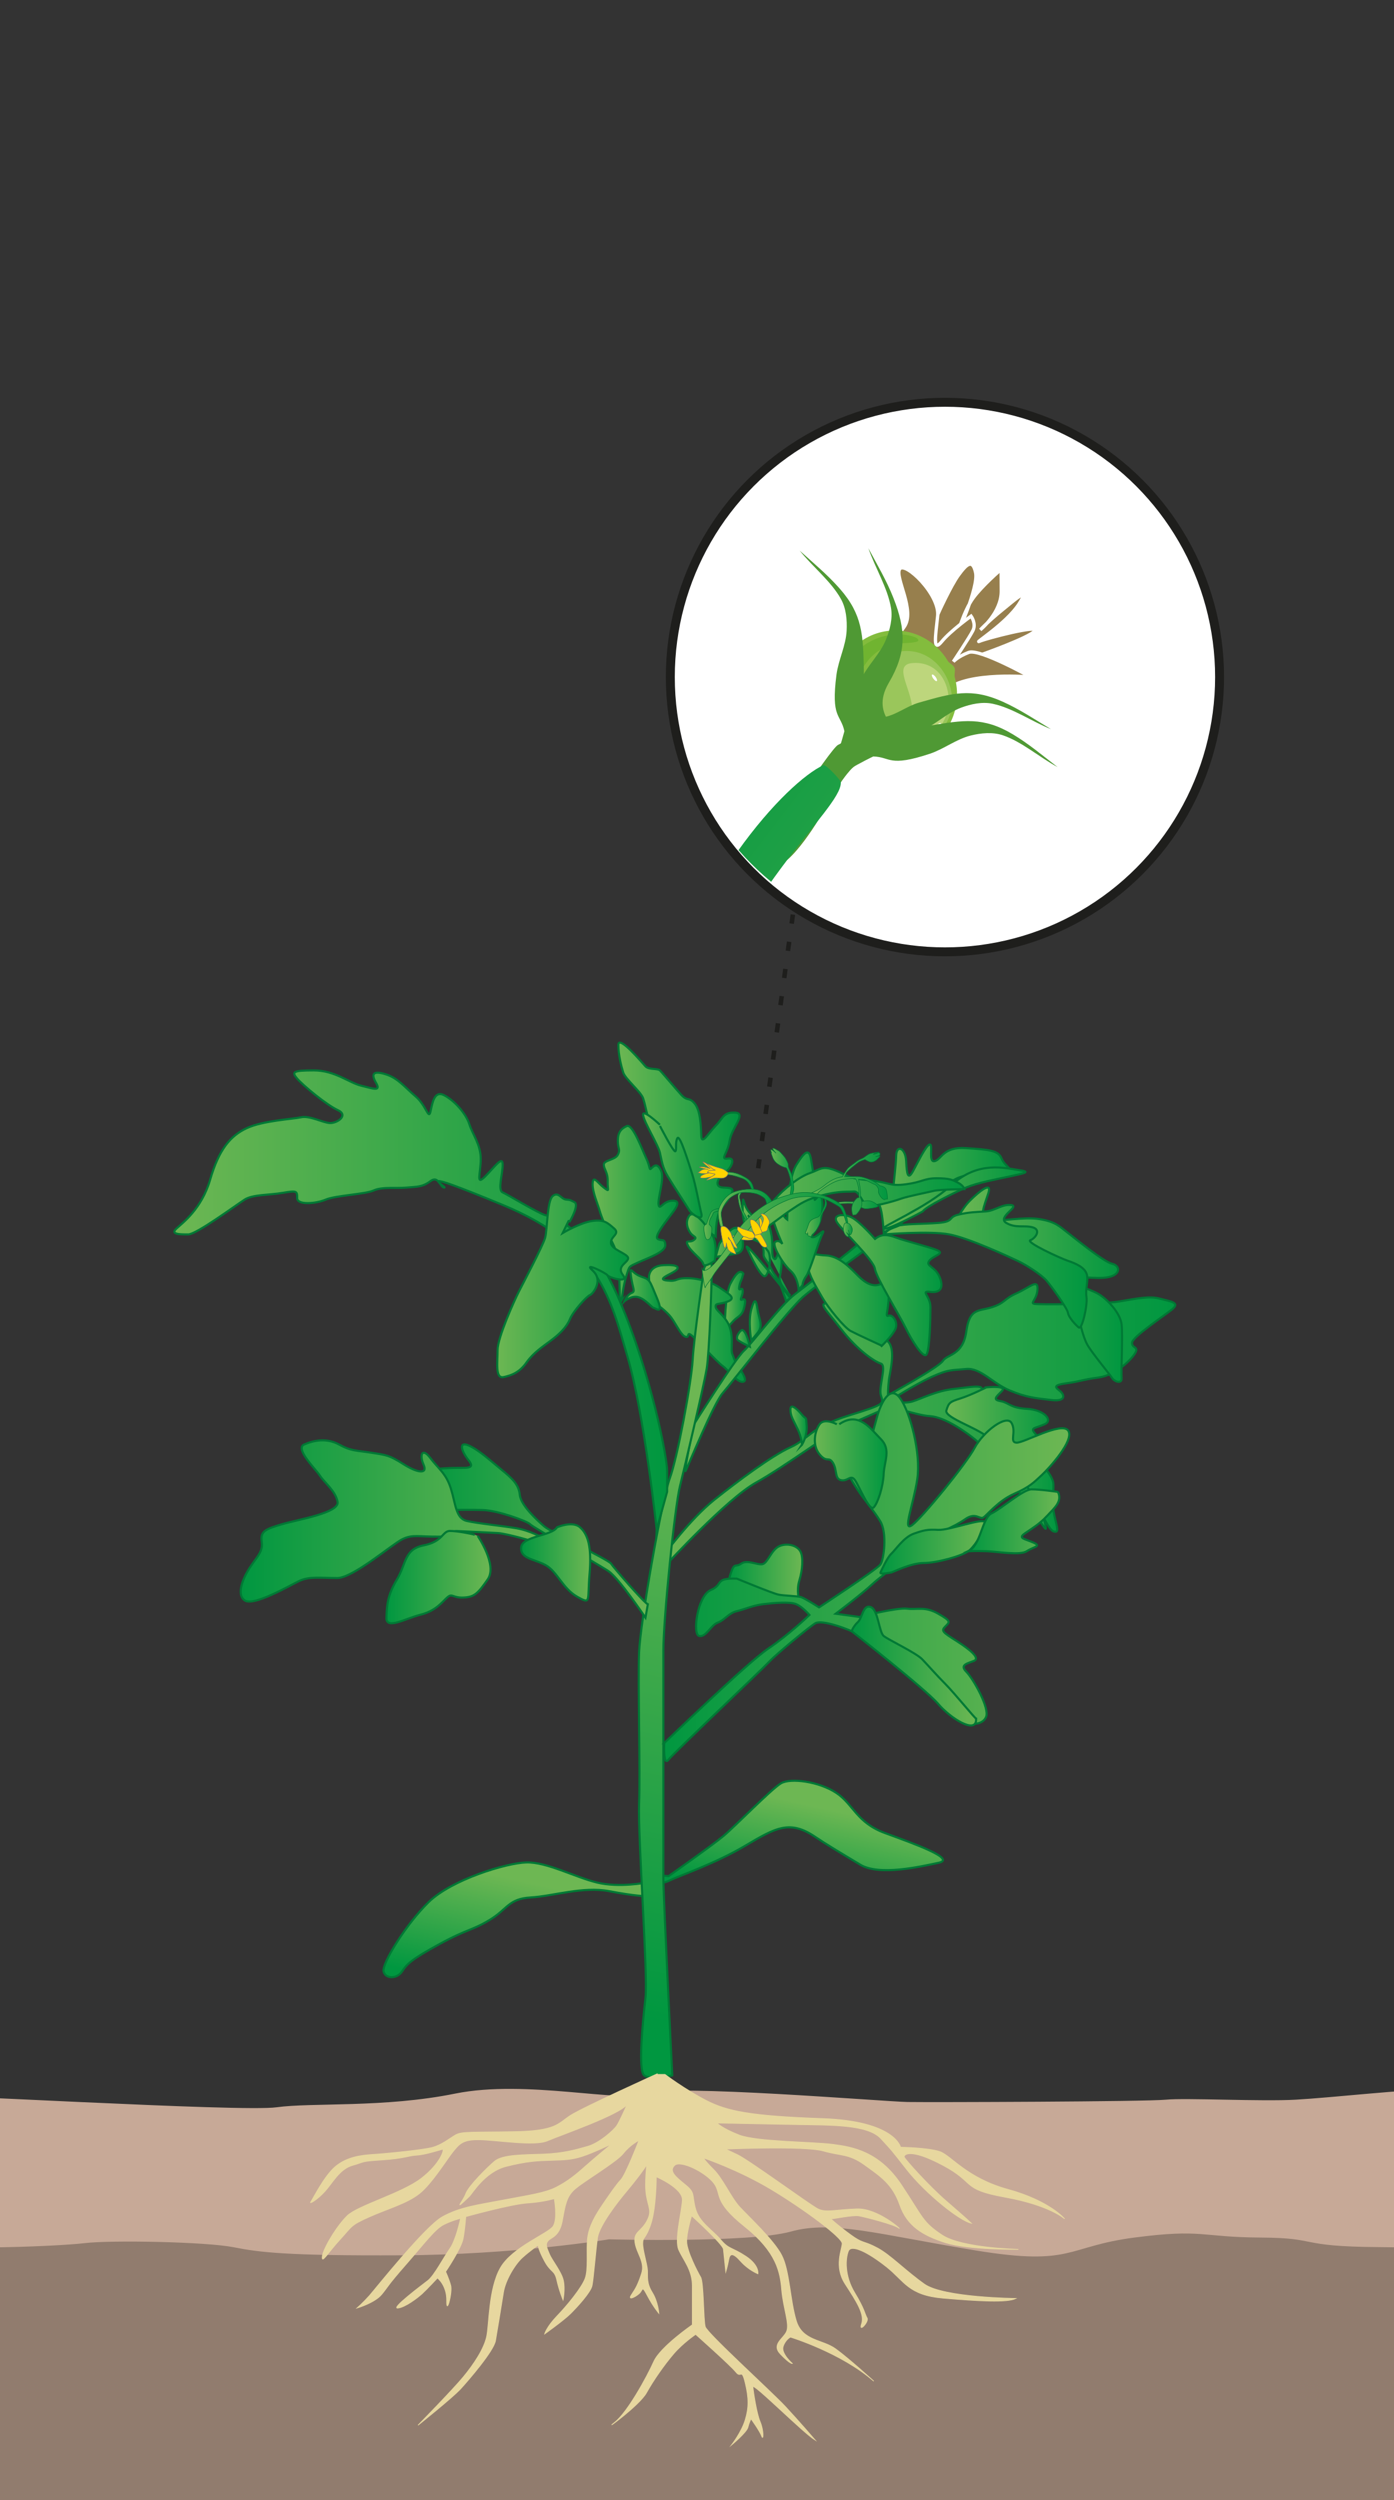 <svg xmlns="http://www.w3.org/2000/svg" xmlns:xlink="http://www.w3.org/1999/xlink" id="Warstwa_2" data-name="Warstwa 2" viewBox="0 0 205.88 369.03"><rect x="0" y="0" width="205.88" height="369.03" fill="#333333" stroke="none"/><defs><style>      .cls-1, .cls-2, .cls-3, .cls-4, .cls-5, .cls-6, .cls-7, .cls-8, .cls-9, .cls-10, .cls-11, .cls-12 {        stroke-width: 0px;      }      .cls-1, .cls-4, .cls-5, .cls-6, .cls-8, .cls-9, .cls-10, .cls-12 {        fill-rule: evenodd;      }      .cls-1, .cls-13 {        fill: #fff;      }      .cls-2 {        fill: #917c6e;      }      .cls-14 {        fill: url(#Nouvelle_nuance_de_dégradé_1-6);      }      .cls-14, .cls-15, .cls-16, .cls-17, .cls-18, .cls-19, .cls-20, .cls-21, .cls-22, .cls-23, .cls-24, .cls-25, .cls-26, .cls-27, .cls-28, .cls-29, .cls-30, .cls-31, .cls-32, .cls-33, .cls-34, .cls-35, .cls-36, .cls-37, .cls-38, .cls-39, .cls-40, .cls-41, .cls-42, .cls-43, .cls-44, .cls-45, .cls-46, .cls-47, .cls-48, .cls-49, .cls-50, .cls-51, .cls-52, .cls-53, .cls-54, .cls-55, .cls-13, .cls-56, .cls-57, .cls-58, .cls-59, .cls-60, .cls-61, .cls-62, .cls-63, .cls-64, .cls-65, .cls-66, .cls-67 {        stroke-miterlimit: 10;      }      .cls-14, .cls-15, .cls-16, .cls-17, .cls-18, .cls-19, .cls-20, .cls-21, .cls-22, .cls-26, .cls-27, .cls-28, .cls-29, .cls-30, .cls-31, .cls-32, .cls-33, .cls-34, .cls-35, .cls-36, .cls-37, .cls-38, .cls-39, .cls-40, .cls-41, .cls-42, .cls-43, .cls-44, .cls-45, .cls-46, .cls-47, .cls-48, .cls-49, .cls-51, .cls-52, .cls-53, .cls-54, .cls-55, .cls-56, .cls-57, .cls-58, .cls-60, .cls-61, .cls-62, .cls-63, .cls-64, .cls-65, .cls-67 {        stroke: #007935;      }      .cls-14, .cls-15, .cls-16, .cls-17, .cls-18, .cls-19, .cls-21, .cls-22, .cls-26, .cls-27, .cls-28, .cls-30, .cls-31, .cls-32, .cls-33, .cls-34, .cls-35, .cls-37, .cls-38, .cls-39, .cls-40, .cls-41, .cls-42, .cls-43, .cls-45, .cls-46, .cls-47, .cls-48, .cls-49, .cls-51, .cls-52, .cls-53, .cls-55, .cls-56, .cls-58, .cls-62, .cls-63, .cls-64 {        stroke-width: .31px;      }      .cls-15 {        fill: url(#Nouvelle_nuance_de_dégradé_1-12);      }      .cls-16 {        fill: url(#Nouvelle_nuance_de_dégradé_1-27);      }      .cls-17 {        fill: url(#Nouvelle_nuance_de_dégradé_1-19);      }      .cls-18 {        fill: url(#Nouvelle_nuance_de_dégradé_1-17);      }      .cls-19 {        fill: url(#Nouvelle_nuance_de_dégradé_1-5);      }      .cls-3 {        fill: url(#Nouvelle_nuance_de_dégradé_1-50);      }      .cls-20 {        fill: url(#Nouvelle_nuance_de_dégradé_1-47);      }      .cls-20, .cls-29, .cls-36, .cls-44, .cls-50, .cls-54, .cls-57, .cls-60, .cls-61, .cls-65, .cls-67 {        stroke-width: .08px;      }      .cls-21 {        fill: url(#Nouvelle_nuance_de_dégradé_1-13);      }      .cls-22 {        fill: url(#Nouvelle_nuance_de_dégradé_1-7);      }      .cls-4 {        fill: url(#Nouvelle_nuance_de_dégradé_1-49);      }      .cls-23 {        stroke-width: .51px;      }      .cls-23, .cls-25, .cls-66 {        fill: #977f4d;        stroke: #fff;      }      .cls-24 {        fill: #e7d79f;        stroke: #e7d79f;        stroke-width: .11px;      }      .cls-5 {        fill: #70b430;      }      .cls-25 {        stroke-width: .5px;      }      .cls-26 {        fill: url(#Nouvelle_nuance_de_dégradé_1-34);      }      .cls-27 {        fill: url(#Nouvelle_nuance_de_dégradé_1-32);      }      .cls-28 {        fill: url(#Nouvelle_nuance_de_dégradé_1-8);      }      .cls-6 {        fill: #9ac65b;      }      .cls-29 {        fill: url(#Nouvelle_nuance_de_dégradé_1-39);      }      .cls-30 {        fill: url(#Nouvelle_nuance_de_dégradé_1-9);      }      .cls-31 {        fill: url(#Nouvelle_nuance_de_dégradé_1-11);      }      .cls-7, .cls-59 {        fill: none;      }      .cls-32 {        fill: url(#Nouvelle_nuance_de_dégradé_1-4);      }      .cls-33 {        fill: url(#Nouvelle_nuance_de_dégradé_1-33);      }      .cls-34 {        fill: url(#Nouvelle_nuance_de_dégradé_1-2);      }      .cls-68 {        clip-path: url(#clippath-1);      }      .cls-35 {        fill: url(#Nouvelle_nuance_de_dégradé_1-22);      }      .cls-36 {        fill: url(#Nouvelle_nuance_de_dégradé_1-40);      }      .cls-37 {        fill: url(#Nouvelle_nuance_de_dégradé_1-25);      }      .cls-38 {        fill: url(#Nouvelle_nuance_de_dégradé_1-3);      }      .cls-39 {        fill: url(#Nouvelle_nuance_de_dégradé_1-37);      }      .cls-40 {        fill: url(#Nouvelle_nuance_de_dégradé_1-28);      }      .cls-8 {        fill: #4f9934;      }      .cls-9 {        fill: url(#Nouvelle_nuance_de_dégradé_1-51);      }      .cls-41 {        fill: url(#Nouvelle_nuance_de_dégradé_1-21);      }      .cls-10 {        fill: #bdd67c;      }      .cls-42 {        fill: url(#Nouvelle_nuance_de_dégradé_1-18);      }      .cls-43 {        fill: url(#Nouvelle_nuance_de_dégradé_1-16);      }      .cls-11 {        fill: #c7a997;      }      .cls-44 {        fill: url(#Nouvelle_nuance_de_dégradé_1-48);      }      .cls-69 {        clip-path: url(#clippath);      }      .cls-45 {        fill: url(#Nouvelle_nuance_de_dégradé_1-31);      }      .cls-46 {        fill: url(#Nouvelle_nuance_de_dégradé_1);      }      .cls-47 {        fill: url(#Nouvelle_nuance_de_dégradé_1-36);      }      .cls-48 {        fill: url(#Nouvelle_nuance_de_dégradé_1-20);      }      .cls-12 {        fill: #83bc3d;      }      .cls-49 {        fill: url(#Nouvelle_nuance_de_dégradé_1-23);      }      .cls-50 {        fill: #ffd300;        stroke: #706f6f;      }      .cls-51 {        fill: url(#Nouvelle_nuance_de_dégradé_1-30);      }      .cls-52 {        fill: url(#Nouvelle_nuance_de_dégradé_1-24);      }      .cls-53 {        fill: url(#Nouvelle_nuance_de_dégradé_1-35);      }      .cls-54 {        fill: url(#Nouvelle_nuance_de_dégradé_1-41);      }      .cls-55 {        fill: url(#Nouvelle_nuance_de_dégradé_1-15);      }      .cls-13 {        stroke-width: 1.32px;      }      .cls-13, .cls-59 {        stroke: #1e1e1c;      }      .cls-56 {        fill: url(#Nouvelle_nuance_de_dégradé_1-14);      }      .cls-57 {        fill: url(#Nouvelle_nuance_de_dégradé_1-42);      }      .cls-58 {        fill: url(#Nouvelle_nuance_de_dégradé_1-38);      }      .cls-59 {        stroke-dasharray: 0 0 1.35 2.7;        stroke-width: .67px;      }      .cls-60 {        fill: url(#Nouvelle_nuance_de_dégradé_1-45);      }      .cls-61 {        fill: url(#Nouvelle_nuance_de_dégradé_1-43);      }      .cls-62 {        fill: url(#Nouvelle_nuance_de_dégradé_1-10);      }      .cls-63 {        fill: url(#Nouvelle_nuance_de_dégradé_1-26);      }      .cls-64 {        fill: url(#Nouvelle_nuance_de_dégradé_1-29);      }      .cls-65 {        fill: url(#Nouvelle_nuance_de_dégradé_1-46);      }      .cls-66 {        stroke-width: .49px;      }      .cls-67 {        fill: url(#Nouvelle_nuance_de_dégradé_1-44);      }    </style><clipPath id="clippath"><rect class="cls-7" width="205.88" height="369.03"></rect></clipPath><linearGradient id="Nouvelle_nuance_de_d&#xE9;grad&#xE9;_1" data-name="Nouvelle nuance de d&#xE9;grad&#xE9; 1" x1="107.09" y1="191.91" x2="110.06" y2="191.91" gradientUnits="userSpaceOnUse"><stop offset="0" stop-color="#6db753"></stop><stop offset="1" stop-color="#009740"></stop></linearGradient><linearGradient id="Nouvelle_nuance_de_d&#xE9;grad&#xE9;_1-2" data-name="Nouvelle nuance de d&#xE9;grad&#xE9; 1" x1="91.34" y1="168.2" x2="109.23" y2="168.2" xlink:href="#Nouvelle_nuance_de_d&#xE9;grad&#xE9;_1"></linearGradient><linearGradient id="Nouvelle_nuance_de_d&#xE9;grad&#xE9;_1-3" data-name="Nouvelle nuance de d&#xE9;grad&#xE9; 1" x1="95.85" y1="195.35" x2="110.02" y2="195.35" xlink:href="#Nouvelle_nuance_de_d&#xE9;grad&#xE9;_1"></linearGradient><linearGradient id="Nouvelle_nuance_de_d&#xE9;grad&#xE9;_1-4" data-name="Nouvelle nuance de d&#xE9;grad&#xE9; 1" x1="87.52" y1="179.28" x2="100.03" y2="179.28" xlink:href="#Nouvelle_nuance_de_d&#xE9;grad&#xE9;_1"></linearGradient><linearGradient id="Nouvelle_nuance_de_d&#xE9;grad&#xE9;_1-5" data-name="Nouvelle nuance de d&#xE9;grad&#xE9; 1" x1="109.68" y1="184.57" x2="116.75" y2="184.57" xlink:href="#Nouvelle_nuance_de_d&#xE9;grad&#xE9;_1"></linearGradient><linearGradient id="Nouvelle_nuance_de_d&#xE9;grad&#xE9;_1-6" data-name="Nouvelle nuance de d&#xE9;grad&#xE9; 1" x1="101.2" y1="200.24" x2="127.99" y2="200.24" xlink:href="#Nouvelle_nuance_de_d&#xE9;grad&#xE9;_1"></linearGradient><linearGradient id="Nouvelle_nuance_de_d&#xE9;grad&#xE9;_1-7" data-name="Nouvelle nuance de d&#xE9;grad&#xE9; 1" x1="97.97" y1="210.22" x2="173.58" y2="210.22" xlink:href="#Nouvelle_nuance_de_d&#xE9;grad&#xE9;_1"></linearGradient><linearGradient id="Nouvelle_nuance_de_d&#xE9;grad&#xE9;_1-8" data-name="Nouvelle nuance de d&#xE9;grad&#xE9; 1" x1="141.08" y1="189.62" x2="165.71" y2="189.62" xlink:href="#Nouvelle_nuance_de_d&#xE9;grad&#xE9;_1"></linearGradient><linearGradient id="Nouvelle_nuance_de_d&#xE9;grad&#xE9;_1-9" data-name="Nouvelle nuance de d&#xE9;grad&#xE9; 1" x1="119.07" y1="191.94" x2="132.36" y2="191.94" xlink:href="#Nouvelle_nuance_de_d&#xE9;grad&#xE9;_1"></linearGradient><linearGradient id="Nouvelle_nuance_de_d&#xE9;grad&#xE9;_1-10" data-name="Nouvelle nuance de d&#xE9;grad&#xE9; 1" x1="139.74" y1="215.41" x2="156.13" y2="215.41" xlink:href="#Nouvelle_nuance_de_d&#xE9;grad&#xE9;_1"></linearGradient><linearGradient id="Nouvelle_nuance_de_d&#xE9;grad&#xE9;_1-11" data-name="Nouvelle nuance de d&#xE9;grad&#xE9; 1" x1="-2724.91" y1="232.11" x2="-2714.1" y2="232.11" gradientTransform="translate(-2606.43) rotate(-180) scale(1 -1)" xlink:href="#Nouvelle_nuance_de_d&#xE9;grad&#xE9;_1"></linearGradient><linearGradient id="Nouvelle_nuance_de_d&#xE9;grad&#xE9;_1-12" data-name="Nouvelle nuance de d&#xE9;grad&#xE9; 1" x1="77.72" y1="277.75" x2="74.12" y2="293.94" xlink:href="#Nouvelle_nuance_de_d&#xE9;grad&#xE9;_1"></linearGradient><linearGradient id="Nouvelle_nuance_de_d&#xE9;grad&#xE9;_1-13" data-name="Nouvelle nuance de d&#xE9;grad&#xE9; 1" x1="120.15" y1="266.56" x2="116.99" y2="280.78" xlink:href="#Nouvelle_nuance_de_d&#xE9;grad&#xE9;_1"></linearGradient><linearGradient id="Nouvelle_nuance_de_d&#xE9;grad&#xE9;_1-14" data-name="Nouvelle nuance de d&#xE9;grad&#xE9; 1" x1="110.22" y1="208.16" x2="90.51" y2="296.87" xlink:href="#Nouvelle_nuance_de_d&#xE9;grad&#xE9;_1"></linearGradient><linearGradient id="Nouvelle_nuance_de_d&#xE9;grad&#xE9;_1-15" data-name="Nouvelle nuance de d&#xE9;grad&#xE9; 1" x1="-2764.34" y1="232.8" x2="-2704.5" y2="232.8" gradientTransform="translate(-2606.43) rotate(-180) scale(1 -1)" xlink:href="#Nouvelle_nuance_de_d&#xE9;grad&#xE9;_1"></linearGradient><linearGradient id="Nouvelle_nuance_de_d&#xE9;grad&#xE9;_1-16" data-name="Nouvelle nuance de d&#xE9;grad&#xE9; 1" x1="-2750.59" y1="245.92" x2="-2732.2" y2="245.92" gradientTransform="translate(-2606.43) rotate(-180) scale(1 -1)" xlink:href="#Nouvelle_nuance_de_d&#xE9;grad&#xE9;_1"></linearGradient><linearGradient id="Nouvelle_nuance_de_d&#xE9;grad&#xE9;_1-17" data-name="Nouvelle nuance de d&#xE9;grad&#xE9; 1" x1="-2751.93" y1="228.41" x2="-2736.46" y2="228.41" gradientTransform="translate(-2606.43) rotate(-180) scale(1 -1)" xlink:href="#Nouvelle_nuance_de_d&#xE9;grad&#xE9;_1"></linearGradient><linearGradient id="Nouvelle_nuance_de_d&#xE9;grad&#xE9;_1-18" data-name="Nouvelle nuance de d&#xE9;grad&#xE9; 1" x1="-2762.88" y1="224.56" x2="-2749.43" y2="224.56" gradientTransform="translate(-2606.43) rotate(-180) scale(1 -1)" xlink:href="#Nouvelle_nuance_de_d&#xE9;grad&#xE9;_1"></linearGradient><linearGradient id="Nouvelle_nuance_de_d&#xE9;grad&#xE9;_1-19" data-name="Nouvelle nuance de d&#xE9;grad&#xE9; 1" x1="-3208.3" y1="225.99" x2="-3175.2" y2="225.99" gradientTransform="translate(-3112.62) rotate(-180) scale(1 -1)" xlink:href="#Nouvelle_nuance_de_d&#xE9;grad&#xE9;_1"></linearGradient><linearGradient id="Nouvelle_nuance_de_d&#xE9;grad&#xE9;_1-20" data-name="Nouvelle nuance de d&#xE9;grad&#xE9; 1" x1="-3192.77" y1="224.49" x2="-3148.17" y2="224.49" gradientTransform="translate(-3112.62) rotate(-180) scale(1 -1)" xlink:href="#Nouvelle_nuance_de_d&#xE9;grad&#xE9;_1"></linearGradient><linearGradient id="Nouvelle_nuance_de_d&#xE9;grad&#xE9;_1-21" data-name="Nouvelle nuance de d&#xE9;grad&#xE9; 1" x1="-3199.79" y1="230.62" x2="-3189.59" y2="230.62" gradientTransform="translate(-3112.62) rotate(-180) scale(1 -1)" xlink:href="#Nouvelle_nuance_de_d&#xE9;grad&#xE9;_1"></linearGradient><linearGradient id="Nouvelle_nuance_de_d&#xE9;grad&#xE9;_1-22" data-name="Nouvelle nuance de d&#xE9;grad&#xE9; 1" x1="-3185.07" y1="232.8" x2="-3169.69" y2="232.8" gradientTransform="translate(-3112.62) rotate(-180) scale(1 -1)" xlink:href="#Nouvelle_nuance_de_d&#xE9;grad&#xE9;_1"></linearGradient><linearGradient id="Nouvelle_nuance_de_d&#xE9;grad&#xE9;_1-23" data-name="Nouvelle nuance de d&#xE9;grad&#xE9; 1" x1="120.35" y1="216.05" x2="130.93" y2="216.05" xlink:href="#Nouvelle_nuance_de_d&#xE9;grad&#xE9;_1"></linearGradient><linearGradient id="Nouvelle_nuance_de_d&#xE9;grad&#xE9;_1-24" data-name="Nouvelle nuance de d&#xE9;grad&#xE9; 1" x1="116.75" y1="210.44" x2="119.16" y2="210.44" xlink:href="#Nouvelle_nuance_de_d&#xE9;grad&#xE9;_1"></linearGradient><linearGradient id="Nouvelle_nuance_de_d&#xE9;grad&#xE9;_1-25" data-name="Nouvelle nuance de d&#xE9;grad&#xE9; 1" x1="130.53" y1="186.91" x2="160.59" y2="186.91" xlink:href="#Nouvelle_nuance_de_d&#xE9;grad&#xE9;_1"></linearGradient><linearGradient id="Nouvelle_nuance_de_d&#xE9;grad&#xE9;_1-26" data-name="Nouvelle nuance de d&#xE9;grad&#xE9; 1" x1="123.44" y1="189.69" x2="139.03" y2="189.69" xlink:href="#Nouvelle_nuance_de_d&#xE9;grad&#xE9;_1"></linearGradient><linearGradient id="Nouvelle_nuance_de_d&#xE9;grad&#xE9;_1-27" data-name="Nouvelle nuance de d&#xE9;grad&#xE9; 1" x1="129.11" y1="175.43" x2="149.15" y2="175.43" xlink:href="#Nouvelle_nuance_de_d&#xE9;grad&#xE9;_1"></linearGradient><linearGradient id="Nouvelle_nuance_de_d&#xE9;grad&#xE9;_1-28" data-name="Nouvelle nuance de d&#xE9;grad&#xE9; 1" x1="130.48" y1="176.84" x2="151.44" y2="176.84" xlink:href="#Nouvelle_nuance_de_d&#xE9;grad&#xE9;_1"></linearGradient><linearGradient id="Nouvelle_nuance_de_d&#xE9;grad&#xE9;_1-29" data-name="Nouvelle nuance de d&#xE9;grad&#xE9; 1" x1="110.74" y1="194.97" x2="112.34" y2="194.97" xlink:href="#Nouvelle_nuance_de_d&#xE9;grad&#xE9;_1"></linearGradient><linearGradient id="Nouvelle_nuance_de_d&#xE9;grad&#xE9;_1-30" data-name="Nouvelle nuance de d&#xE9;grad&#xE9; 1" x1="108.84" y1="197.56" x2="110.74" y2="197.56" xlink:href="#Nouvelle_nuance_de_d&#xE9;grad&#xE9;_1"></linearGradient><linearGradient id="Nouvelle_nuance_de_d&#xE9;grad&#xE9;_1-31" data-name="Nouvelle nuance de d&#xE9;grad&#xE9; 1" x1="113.96" y1="180.25" x2="121.59" y2="180.25" xlink:href="#Nouvelle_nuance_de_d&#xE9;grad&#xE9;_1"></linearGradient><linearGradient id="Nouvelle_nuance_de_d&#xE9;grad&#xE9;_1-32" data-name="Nouvelle nuance de d&#xE9;grad&#xE9; 1" x1="25.76" y1="191.88" x2="98.54" y2="191.88" xlink:href="#Nouvelle_nuance_de_d&#xE9;grad&#xE9;_1"></linearGradient><linearGradient id="Nouvelle_nuance_de_d&#xE9;grad&#xE9;_1-33" data-name="Nouvelle nuance de d&#xE9;grad&#xE9; 1" x1="109.79" y1="177.22" x2="142.44" y2="177.22" xlink:href="#Nouvelle_nuance_de_d&#xE9;grad&#xE9;_1"></linearGradient><linearGradient id="Nouvelle_nuance_de_d&#xE9;grad&#xE9;_1-34" data-name="Nouvelle nuance de d&#xE9;grad&#xE9; 1" x1="73.45" y1="189.82" x2="92.8" y2="189.82" xlink:href="#Nouvelle_nuance_de_d&#xE9;grad&#xE9;_1"></linearGradient><linearGradient id="Nouvelle_nuance_de_d&#xE9;grad&#xE9;_1-35" data-name="Nouvelle nuance de d&#xE9;grad&#xE9; 1" x1="101.45" y1="183" x2="105.7" y2="183" xlink:href="#Nouvelle_nuance_de_d&#xE9;grad&#xE9;_1"></linearGradient><linearGradient id="Nouvelle_nuance_de_d&#xE9;grad&#xE9;_1-36" data-name="Nouvelle nuance de d&#xE9;grad&#xE9; 1" x1="92.23" y1="190.4" x2="97.46" y2="190.4" xlink:href="#Nouvelle_nuance_de_d&#xE9;grad&#xE9;_1"></linearGradient><linearGradient id="Nouvelle_nuance_de_d&#xE9;grad&#xE9;_1-37" data-name="Nouvelle nuance de d&#xE9;grad&#xE9; 1" x1="94.97" y1="172.02" x2="103.62" y2="172.02" xlink:href="#Nouvelle_nuance_de_d&#xE9;grad&#xE9;_1"></linearGradient><linearGradient id="Nouvelle_nuance_de_d&#xE9;grad&#xE9;_1-38" data-name="Nouvelle nuance de d&#xE9;grad&#xE9; 1" x1="105.7" y1="183.37" x2="109.72" y2="183.37" xlink:href="#Nouvelle_nuance_de_d&#xE9;grad&#xE9;_1"></linearGradient><linearGradient id="Nouvelle_nuance_de_d&#xE9;grad&#xE9;_1-39" data-name="Nouvelle nuance de d&#xE9;grad&#xE9; 1" x1="103.95" y1="180.67" x2="106.45" y2="180.67" xlink:href="#Nouvelle_nuance_de_d&#xE9;grad&#xE9;_1"></linearGradient><linearGradient id="Nouvelle_nuance_de_d&#xE9;grad&#xE9;_1-40" data-name="Nouvelle nuance de d&#xE9;grad&#xE9; 1" x1="108.99" y1="178.07" x2="110.43" y2="178.07" xlink:href="#Nouvelle_nuance_de_d&#xE9;grad&#xE9;_1"></linearGradient><linearGradient id="Nouvelle_nuance_de_d&#xE9;grad&#xE9;_1-41" data-name="Nouvelle nuance de d&#xE9;grad&#xE9; 1" x1="107.16" y1="174.4" x2="111.37" y2="174.4" xlink:href="#Nouvelle_nuance_de_d&#xE9;grad&#xE9;_1"></linearGradient><linearGradient id="Nouvelle_nuance_de_d&#xE9;grad&#xE9;_1-42" data-name="Nouvelle nuance de d&#xE9;grad&#xE9; 1" x1="106.06" y1="178.42" x2="114.07" y2="178.42" xlink:href="#Nouvelle_nuance_de_d&#xE9;grad&#xE9;_1"></linearGradient><linearGradient id="Nouvelle_nuance_de_d&#xE9;grad&#xE9;_1-43" data-name="Nouvelle nuance de d&#xE9;grad&#xE9; 1" x1="113.81" y1="173.05" x2="117.25" y2="173.05" xlink:href="#Nouvelle_nuance_de_d&#xE9;grad&#xE9;_1"></linearGradient><linearGradient id="Nouvelle_nuance_de_d&#xE9;grad&#xE9;_1-44" data-name="Nouvelle nuance de d&#xE9;grad&#xE9; 1" x1="118.95" y1="179.68" x2="122.09" y2="179.68" xlink:href="#Nouvelle_nuance_de_d&#xE9;grad&#xE9;_1"></linearGradient><linearGradient id="Nouvelle_nuance_de_d&#xE9;grad&#xE9;_1-45" data-name="Nouvelle nuance de d&#xE9;grad&#xE9; 1" x1="123.46" y1="177.82" x2="129.73" y2="177.82" xlink:href="#Nouvelle_nuance_de_d&#xE9;grad&#xE9;_1"></linearGradient><linearGradient id="Nouvelle_nuance_de_d&#xE9;grad&#xE9;_1-46" data-name="Nouvelle nuance de d&#xE9;grad&#xE9; 1" x1="119.53" y1="174.72" x2="131.11" y2="174.72" xlink:href="#Nouvelle_nuance_de_d&#xE9;grad&#xE9;_1"></linearGradient><linearGradient id="Nouvelle_nuance_de_d&#xE9;grad&#xE9;_1-47" data-name="Nouvelle nuance de d&#xE9;grad&#xE9; 1" x1="103.64" y1="183.05" x2="125.19" y2="183.05" xlink:href="#Nouvelle_nuance_de_d&#xE9;grad&#xE9;_1"></linearGradient><linearGradient id="Nouvelle_nuance_de_d&#xE9;grad&#xE9;_1-48" data-name="Nouvelle nuance de d&#xE9;grad&#xE9; 1" x1="124.56" y1="181.52" x2="125.88" y2="181.52" xlink:href="#Nouvelle_nuance_de_d&#xE9;grad&#xE9;_1"></linearGradient><clipPath id="clippath-1"><circle class="cls-7" cx="139.2" cy="99.34" r="39.88"></circle></clipPath><linearGradient id="Nouvelle_nuance_de_d&#xE9;grad&#xE9;_1-49" data-name="Nouvelle nuance de d&#xE9;grad&#xE9; 1" x1="-737.23" y1="-101.56" x2="-735.62" y2="-101.56" gradientTransform="translate(-598.24 -191.81) rotate(-142.5) scale(1 -1)" xlink:href="#Nouvelle_nuance_de_d&#xE9;grad&#xE9;_1"></linearGradient><linearGradient id="Nouvelle_nuance_de_d&#xE9;grad&#xE9;_1-50" data-name="Nouvelle nuance de d&#xE9;grad&#xE9; 1" x1="-841.69" y1="-131.55" x2="-730.17" y2="-131.55" gradientTransform="translate(-598.24 -191.81) rotate(-142.5) scale(1 -1)" xlink:href="#Nouvelle_nuance_de_d&#xE9;grad&#xE9;_1"></linearGradient><linearGradient id="Nouvelle_nuance_de_d&#xE9;grad&#xE9;_1-51" data-name="Nouvelle nuance de d&#xE9;grad&#xE9; 1" x1="-838.05" y1="-82.57" x2="-792.13" y2="-82.57" gradientTransform="translate(-598.24 -191.81) rotate(-142.5) scale(1 -1)" xlink:href="#Nouvelle_nuance_de_d&#xE9;grad&#xE9;_1"></linearGradient></defs><g id="Mode_Isolation" data-name="Mode Isolation"><g class="cls-69"><g><g><path class="cls-2" d="M567.19,326.35s-118.21-5.07-126.48-5.59c-8.27-.52-7.35.51-16.3.62-8.94.11-63.57.86-65.77-.77-2.2-1.63-11,3.61-20.61,2.87-9.62-.74-22.16-3.13-30.27-3.19-8.12-.06-19.96.97-28.06,1.08-8.09.11-21.2,8.18-31.25,3.86-10.05-4.31-23.96-2.38-36.55-4.95-12.59-2.57-47.26,3.11-47.26,3.11,0,0-24.35-2.12-33.2-2.64-8.85-.52-29.06-3.42-41.22,0-12.16,3.42-36.18-1.51-44.33-1.64-8.14-.14-54.62,5.02-59.79,3.7-5.16-1.32-15.86.2-26.38-3.7-10.51-3.89-24.64,2.64-28.28,0-3.63-2.64-35.04,2.15-38.52,2.26-3.48.11-35.2-.09-38.15-.62-2.95-.52-14.02.52-19.18,0-5.16-.52-16.25-2.8-21.4-2.92-5.16-.11-20.51,3.44-22.79,2.92-2.28-.52-2.09-6.01-11.22-2.92-9.13,3.09-15.68-1.77-26.61-.94-10.93.83-22.55,4.38-30.39,3.86-7.84-.52-27.76,1.39-35.13-3.96-7.38-5.34-20.08,4.09-25.9,0-5.82-4.09-27.4-.54-33.21-1.69-5.81-1.15-18.2,2.97-35.98-.34-17.78-3.31-133.44-1.7-137.13,0-3.69,1.7-6.49,4.9-6.49,4.9l-.32,21.54v40.81H567.19v-51.81h-1.09l1.09-3.86Z"></path><path class="cls-11" d="M-551.84,313s129.8-2.77,138.08-3.06c8.27-.29,7.35.28,16.3.34s63.57.47,65.77-.42c2.2-.89,11,1.97,20.61,1.57,9.62-.4,22.16-1.71,30.27-1.74,8.12-.03,19.96.53,28.06.59s21.2,4.47,31.25,2.11c10.05-2.36,23.96-1.3,36.55-2.71,12.59-1.4,47.26,1.7,47.26,1.7,0,0,24.35-1.16,33.2-1.45,8.85-.29,29.06-1.87,41.22,0s36.18-.82,44.33-.9c8.14-.07,54.62,2.75,59.79,2.02,5.16-.72,15.86.11,26.38-2.02,10.51-2.13,24.64,1.45,28.28,0,3.63-1.45,35.04,1.18,38.52,1.24,3.48.06,35.2-.05,38.15-.34,2.95-.29,14.02.29,19.18,0,5.16-.29,16.25-1.53,21.4-1.6,5.16-.06,20.51,1.88,22.79,1.6,2.28-.29,2.09-3.29,11.22-1.6,9.13,1.69,15.68-.97,26.61-.51,10.93.45,22.55,2.4,30.39,2.11,7.84-.29,27.76.76,35.13-2.16,7.38-2.92,20.08,2.24,25.9,0,5.82-2.24,27.4-.29,33.21-.92,5.81-.63,18.2,1.63,35.98-.19,17.78-1.81,123.03-.93,126.72,0,3.69.93,6.49,2.68,6.49,2.68l-.44,18.89s-8.89-1.31-17.43,0c-8.54,1.31-128.26-.1-137.24-.25-8.97-.15-17.06-3.9-26.67-1.43-9.62,2.47-5.87,3.77-21.4,3.72-15.53-.05-27.33-1.27-38.4-.66-11.07.61-10.77.71-18.29.66-7.53-.05-16.19,2.66-21.14.43-4.96-2.24-19.62-.33-19.62-.33,0,0-17.8-5.26-25.27-.52-7.47,4.74-20.39,2.96-24.1,3.04-3.71.08-1.25-1.11-13.55-1.2-12.3-.09-8.61-1.36-17.46-1.41-8.85-.05-8.54-1.32-18.65,0-10.12,1.32-9.05,4.26-23.4,1.91s-21.21-4.5-27.36-2.79c-6.15,1.71-26.84,1.14-26.84,1.14,0,0-13.84,2.29-30.72,2.36-16.88.08-20.85-.43-24.77-1.2-3.92-.78-17.95-1.08-22-.59-4.05.49-23.95,1.33-30.23-.4-6.27-1.73-15.57-2.61-22.73-1.09-7.17,1.52-16.36,2.37-22.14,1.35-5.78-1.02-10.82.48-24.11,1.93-13.29,1.45-30.99-.91-34.68-1.79-3.69-.88-28.08-1.41-35.44-1.49-7.35-.08-21.77-1.52-30.55-.64-8.78.87-12.43,1.54-20.61.71-8.18-.83-11.4,5.85-25.47,4.91-14.08-.94-28.83,3.11-34,1.43-5.16-1.68-30.67-4.73-34.89-4.92-4.22-.19-14.74.68-17.96.59s-15.13,1.24-18.17,1.59c-3.04.35-55.87-7.02-62.88-5.72-7.01,1.29-32.09.96-35.78,1.47-3.69.51-113.45,0-113.45,0l-1.18-16.04Z"></path></g><g><path class="cls-46" d="M109.68,188.33c-.12.66-.36.72-.5,1.6-.14.88.4-.03.5.47.1.49-.18.93-.26,1.35s.82-.54.6.72c-.22,1.26-.48,1.53-1.18,2.05-.7.52-1.17,1.3-1.57,1.55-.4.26-.12-5.16.58-6.53.7-1.36,1.2-1.82,1.51-1.8.32.02.43.28.43.28l-.11.31Z"></path><path class="cls-34" d="M105.7,182.49s0-1.84.37-3.13c.38-1.29,1.03-1.57,1.79-2.8.75-1.22.1-1.21-1.08-1.27-1.18-.05-1.04-1.18.16-2.07,1.2-.89,1.76-2.4.54-2.21-1.22.19,0-.76.28-2.64.28-1.88,2.57-4.04.81-4.14-1.75-.09-1.74.79-2.88,1.95-1.14,1.16-2.07,2.94-2.12,1.44-.05-1.51-.14-3.75-.99-4.75-.85-1-1.03-.24-1.98-1.28-.94-1.04-2.82-3.29-3.15-3.6-.33-.31-1.65-.07-2.12-.59-.47-.52-4-4.7-4-3.17s.42,3.13.71,4.07c.28.94,2.63,2.87,2.94,3.81.31.94.36,1.46.64,2.47.28,1.01,4.01,6.52,4.66,8.12.65,1.6,2.83,7.48,3.29,8.23.47.75,2.12,1.55,2.12,1.55Z"></path><path class="cls-38" d="M95.85,188.45s-.03-1.57,2.12-1.7c2.15-.13,2.5.32,1.76.85-.74.53-2.85,1.24-1.2,1.42,1.66.18,1.07-.35,2.92-.35s3.79.64,4.92,1.45c1.13.81,2.44,1.44,1.2,1.96-1.24.51-1.88.2-1.88.76,0,.56.89,1,1.63,2.14.74,1.14.79,2.41.75,3.64-.04,1.24,0,.98.35,1.94.35.96,2.25,3.14,1.37,3.39-.88.25-2.33-1.84-3.07-2.33s-4.17-4.27-4.73-4.62c-.56-.35-.11.49-.74.32-.64-.18-1.34-1.76-2.08-2.79-.74-1.02-2.22-2.02-2.72-2.45-.49-.44-.6-3.62-.6-3.62Z"></path><path class="cls-32" d="M91.81,191.94s.24-2.2.71-3.66c.47-1.46.27-1.27,1.83-1.98,1.56-.71,3.96-1.51,3.91-2.54-.05-1.04-.61-.52-1.13-.89-.52-.38,1.03-2.31,1.65-3.15.61-.85,2.12-2.48.61-2.49-1.51,0-1.93,1.5-2.12.63-.19-.87.89-3.84.38-5.01-.52-1.18-.99-.86-1.41-.43-.42.43-.14-.04-.8-1.45-.66-1.41-2.02-5.13-2.87-4.75-.85.38-1.32.94-1.32,2.16s.42,1.27,0,2.07c-.42.8-2.07.78-2.07,1.46,0,.68.61,1.13.57,2.45-.05,1.32.38,1.65-.57.94-.94-.71-1.55-1.88-1.65-.66-.09,1.22.8,3.2,1.04,4.09.24.89,1.08,2.76,1.22,3.31.14.55,1.13,1.96,1.36,3.32.24,1.36.28,1.74.33,3.72.05,1.98.09,3.29.09,3.29l.24-.43Z"></path><path class="cls-19" d="M116.75,191.24s-.92-.82-1.37-1.7c-.18-.36-.28-.73-.21-1.05.24-1.13.45-3.04,0-3.41-.45-.37-.46,1.22-.89.66-.42-.56-.06-1.55-.31-3.25-.25-1.69-1.1-3.67-1.63-1.98-.53,1.69-1.07,2.96-.8,2.33.27-.63.25-2.75-.8-3.81-1.05-1.06-.98-3.18-1.05-1.06-.07,2.12.41,3.39,1.05,4.45.64,1.06,1.77.51,1.98,1.74.21,1.23-.22.98.49,1.95.71.97.65,1.35,1.34,2.24.69.89,1.55,3.72,1.55,3.72l.64-.47s-7.13-8.96-6.42-7.41c.71,1.55,1.77,3.74,2.47,4.16.7.42,1.34-2.95.56-3.78-.77-.84-2.54-4.88-2.89-5.21"></path><path class="cls-14" d="M102.49,210.23s6.02-9.57,7.34-10.8c1.32-1.22,5.48-6.82,7.56-8.38,1.38-1.03,8.72-6.78,9.48-7.53.75-.75,1.13.85,1.13.85,0,0-7.23,5.18-9.4,7.06-2.17,1.88-10.55,12.71-11.87,14.21s-5.08,10.68-5.46,11.46c-.38.78,1.13-6.65,1.13-6.65"></path><path class="cls-22" d="M97.97,229.64s3.9-5.37,7.53-8.26c3.63-2.89,8.57-6.54,11.25-7.75,2.68-1.21,2.96-2.95,8.61-4.69,5.65-1.74,5.08-1.74,4.73-3.01-.35-1.27.92-4.38,0-4.66-.92-.28-3.46-1.98-5.86-5.08-2.4-3.11-3.39-3.81-1.98-3.81s3.39,2.12,3.53,3.11-.14-2.4.99-1.69.14,2.4,1.83,3.11c1.69.71,1.69,0,2.68,1.27.99,1.27.14,4.38,0,5.51-.14,1.13-.14,2.26-.14,2.26,0,0,7.49-4.09,8.12-5.08.63-.99,2.96-.78,3.45-4.31.49-3.53,1.78-2.96,3.78-3.6,2-.64,1.72-1.2,3.63-2.05,1.91-.85,3.18-2.19,3.11-.64-.07,1.55-1.13,2.05-.49,2.19.64.14,10.02.07,12.56-.35,2.54-.42,4.45-.85,6-.42,1.55.42,3.11.56,1.76,1.62-1.34,1.06-5.79,4.02-5.86,4.87-.07.85.99.56.49,1.48-.49.92-2.82,3.32-5.44,3.67-2.61.35-2.61.57-4.73.85-2.12.28-1.62.63-.99,1.13.64.49,1.06,1.62-1.27,1.34-2.33-.28-3.6-.35-6.14-1.41-2.54-1.06-4.31-3.38-6.42-3.17-2.12.21-2.54,0-5.15,1.19-2.61,1.2-6.21,3.53-6.21,3.53,0,0,2.11.49,3.45.07,1.34-.42,3.46-1.55,6.07-1.84,2.61-.28,4.8-.78,3.95.42-.85,1.2-4.52,1.91-3.6,2.54.92.64,1.91,1.19,3.88,1.62,1.98.43,4.52,1.34,3.74,2.12-.78.78-2.75,1.55-.92,1.98,1.84.42,5.79,2.68,5.01,3.88-.78,1.2-1.76.56-1.2,1.34.56.78,2.26,2.96,2.33,4.31.07,1.34.85,3.2.07,2.09-.78-1.11-3.39-5.06-4.94-6.68-1.55-1.62-3.88-5.08-5.15-6.14-1.27-1.06-4.45-3.32-6.63-3.46-2.19-.14-5.44-1.55-6.56-1.13-1.13.42-5.08,2.26-6.42,2.75-1.34.49-8.47,5.79-12.78,8.19-4.31,2.4-13.2,12.07-13.2,12.07l-.49-1.27Z"></path><path class="cls-28" d="M141.08,180.51s.85-1.97,2.17-3.29c1.32-1.32,3.29-2.92,2.73-1.13-.56,1.79-1.59,3.86.1,4.05,1.69.19,5.08-.57,7.43-.19,2.35.38,2.92,1.03,4.14,1.98,1.22.94,5.36,4.33,6.59,4.61,1.22.28,1.32,1.6-.56,1.98-1.88.38-4.52-.38-4.71.47-.19.85,1.88,1.22,3.2,1.98,1.32.75,3.29,2.82,3.48,4.52.19,1.69-.09,6.96,0,7.91.09.94-1.08.55-1.41,0-.34-.55-2.95-3.67-3.64-4.89-.69-1.22-1.17-3.58-1.44-4.8-.27-1.22-10.03-10.73-12.64-11.48-2.61-.75-5.43-1.7-5.43-1.7Z"></path><path class="cls-30" d="M130.09,198.79s.16-.15.39-.38c.62-.63,1.76-1.86,1.87-2.58.14-.99-.64-1.84-1.13-1.62-.49.21-.12-.56,0-2.12.13-1.55,0-3.05-1.14-2.55-1.13.5-2.26-.13-3.32-1.19-1.06-1.06-2.75-2.96-4.8-3.04-2.05-.07-3.23-.92-2.81,1.13.41,2.05,1.33,3.39,2.25,5.01.92,1.62,3.31,4.52,4.23,5.01.92.49,4.61,2.18,4.61,2.18"></path><path class="cls-62" d="M145.62,204.79s3.25-.35,2.33.56c-.92.92-1.34,1.27-.14,1.48,1.2.21,1.34.99,3.88,1.13,2.54.14,3.88,1.69,2.61,2.26-1.27.57-2.05.5-1.62,1.13.42.64,2.81,2.89,2.11,3.18-.7.28-1.54-.28-1.4.57.14.85,2.12,2.61,2.19,3.95.07,1.34-.28,1.98,0,3.88.28,1.91,1.11,3.51,0,3.11-1.1-.4-3.26-6.56-4.7-7.55s-3.78-4.66-4.76-6.07c-.99-1.41-6.71-3.11-6.35-4.23.35-1.13.49-1.27,2.05-1.76,1.55-.49,3.81-1.62,3.81-1.62Z"></path><path class="cls-31" d="M118.05,236.22s-.47-1.36,0-2.92c.47-1.55.61-3.34.19-4.24-.42-.89-1.88-1.36-3.11-.85-1.22.52-1.74,2.54-2.54,2.68-.8.14-2.21-.71-3.11-.09-.89.61-.99-.21-1.51,1.3-.52,1.52-.52,2.08,1.08,2.51,1.6.42,8.99,1.6,8.99,1.6Z"></path><path class="cls-15" d="M95.43,277.88s-3.95.8-7.25,0c-3.29-.8-7.44-3.06-10.45-2.97-3.01.09-11.01,2.54-14.4,5.83-3.39,3.3-6.96,9.13-6.68,10.26s1.98,1.13,2.73,0c.75-1.13,1.41-1.79,5.55-4.05,4.14-2.26,4.8-1.98,7.43-3.58,2.63-1.6,2.73-3.1,6.02-3.29,3.29-.19,7.72-1.67,11.58-.93,3.86.74,5.46.74,5.46.74v-2.02Z"></path><path class="cls-21" d="M98.74,276.93s6.43-4.52,8.12-5.93c1.69-1.41,7.06-6.92,8.47-7.76,1.41-.85,5.65-.28,8.19,1.41,2.54,1.69,2.96,4.38,7.2,5.93,4.24,1.55,10.59,3.81,7.91,4.38-2.68.56-8.75,1.98-11.58.28-2.82-1.69-5.08-3.04-6.63-4.09-3.75-2.54-5.79-1.41-10.31,1.27-4.52,2.68-9.61,4.38-11.37,5.22-1.76.85-1.76-.85-1.76-.85l1.76.14Z"></path><path class="cls-56" d="M99.29,306.34s-1.32-26.26-1.32-29.13v-33.55c0-4.71,1.69-21.27,2.45-24.28.75-3.01,3.58-15.09,3.95-17.34.38-2.24.75-12.4.75-14.85s-1.13,0-1.13,0c0,0-1.51,10.16-1.69,13.55-.19,3.39-2.26,14.49-3.39,17.51-1.13,3.01-4.33,21.08-4.52,25.6-.19,4.52.19,17.5,0,22.4-.19,4.89,1.32,25.29.94,28.65-.38,3.35-1.13,10.69-.19,11.45.94.75,4.14,0,4.14,0Z"></path><path class="cls-55" d="M98.09,257.3s12.14-11.76,15.34-13.93c3.2-2.16,6.12-4.99,6.12-4.99,0,0-1.04-1.22-1.98-1.6-.94-.38-3.2-.19-4.8,0-1.6.19-2.73.75-3.95,1.04-1.22.28-1.79,1.32-2.82,1.69-1.03.38-1.69,2.16-2.73,1.98-1.04-.19-.28-5.93,1.69-6.78,1.98-.85.47-1.79,3.86-1.69,0,0,5.27,2.17,6.12,2.35.85.19,2.82.19,3.39.38.56.19,2.64,1.51,2.64,1.51,0,0,8.47-5.55,9.04-6.31.56-.75,1.03-4.71,0-6.4-1.03-1.69-2.35-3.11-3.39-4.71-1.04-1.6-1.79-2.73-.66-2.92,1.13-.19,1.79.66,1.98-.94.19-1.6,1.04-4.89,1.6-6.87.56-1.98,1.88-4.8,3.39-2.73,1.51,2.07,3.11,8.19,2.54,11.95-.56,3.76-2.26,7.91-.75,6.78,1.51-1.13,7.91-8.94,9.22-11.39,1.32-2.45,4.71-4.99,5.46-3.67s-.38,2.88.75,2.9c1.13.02,6.68-3.18,7.62-1.77.94,1.41-2.82,5.55-3.95,6.59-1.13,1.04-1.69,1.69-4.05,2.73s-3.95,3.11-4.52,3.48c-.56.38-1.13-.85-2.73.28-1.6,1.13-4.05,2.07-5.55,2.64-1.51.56-2.92,1.79-3.95,3.2-1.03,1.41-2.92,2.54-4.33,3.86-1.41,1.32-5.27,4.24-5.27,4.24l3.48.47s5.55-1.41,7.06-1.22c1.51.19,2.64-.38,4.61.75,1.98,1.13,1.69,1.22,1.04,1.88-.66.66-.38.85,1.69,2.16,2.07,1.32,3.48,2.54,2.54,2.92-.94.38-2.16.57-1.13,1.6,1.03,1.04,3.48,5.37,2.92,6.68-.56,1.32-2.63,1.22-3.76.47-1.13-.75-3.11-3.2-4.24-3.86-1.13-.66-3.11-3.58-4.99-4.8-1.88-1.22-3.95-3.01-5.74-3.95-1.79-.94-5.55-2.26-6.49-1.69-.94.56-5.93,4.7-6.78,5.65-.85.94-14.1,13.46-14.91,14.49-.81,1.04-.62-2.45-.62-2.45Z"></path><path class="cls-43" d="M144.16,253.68c-.19-.05-3.2-3.76-4.56-5.13-1.36-1.37-2.49-2.68-3.39-3.62-.89-.94-4.99-2.87-5.69-3.44-.71-.56-.8-3.86-1.93-4.28-1.13-.42-1.22,1.6-1.88,2.21-.66.61-.94,1.35-.94,1.35,0,0,10.96,8.58,12.79,10.74,1.84,2.16,5.6,4.49,5.6,2.31v-.14Z"></path><path class="cls-18" d="M131.65,232.11c.47-.17,2.96-1.4,4.8-1.4s5.69-1.03,6.68-1.83c.99-.8,2.59-3.48,2.35-4.19-.24-.71-5.29,1.22-6.91,1.13-1.61-.09-2.12.05-3.61.56-1.48.52-2.71,2.4-3.32,2.96-.61.57-1.41,2.37-1.6,2.76-.19.39,1.6,0,1.6,0Z"></path><path class="cls-42" d="M156.26,220.22s-2.66-.39-3.91-.38c-1.25,0-4.43,2.84-5.88,3.53-1.46.68-1.61,4.79-3.47,5.6,0,0,1.16-.05,2.71,0,1.55.05,4.94.66,5.93,0,.99-.66,2.26-.71.99-1.27-1.27-.56-2.35-.61-1.27-1.36,1.08-.75,2.17-1.37,3.29-2.59,1.13-1.22,2.26-2.12,1.6-3.53Z"></path><path class="cls-17" d="M95.68,236.8c-.42-.07-5.08-5.44-5.44-6-.35-.56-8.82-4.59-9.88-5.51-1.06-.92-3.46-3.11-3.6-4.66-.14-1.55-1.2-2.47-2.75-3.74-1.55-1.27-3.32-2.89-4.8-3.53-1.48-.64-1.13.78,0,2.19,1.13,1.41-.56,1.06-2.33,1.13-1.76.07-4.31.07-4.31,1.76s1.34,4.45,2.89,4.45,3.6-.07,5.86,0c2.26.07,6.63,1.68,6.99,2.11.35.43,10.02,5.87,11.58,6.93,1.55,1.06,5.44,6.85,5.44,6.85l.35-1.98Z"></path><path class="cls-48" d="M79.13,227.63s-4.27-1.27-5.61-1.34c-1.34-.07-4.52-.23-5.93-.29-1.41-.06.56.78-2.61.82-3.18.04-4.02-.38-5.58.39-1.55.78-7.27,5.72-9.6,5.72s-4.09-.28-5.58.42c-1.48.71-6.71,3.76-8.05,2.9-1.34-.85-.28-3.39.85-5.05,1.13-1.66,1.84-2.23,1.62-3.71-.21-1.48.64-1.8,2.96-2.49,2.33-.69,8.54-1.68,8.26-3.3-.28-1.62-1.98-2.89-2.61-3.88-.64-.99-3.74-3.98-2.33-4.6,1.41-.62,3.32-1,5.15,0,1.83,1,2.54.86,4.8,1.22,2.26.35,2.61.35,4.73,1.69,2.12,1.34,3.6,1.48,2.96.07-.64-1.41-.23-2.61.99-.99,1.22,1.62,2.33,2.26,3.04,4.52.71,2.26.71,4.39,2.33,4.77,1.62.38,5.29.73,7.34,1.08,2.05.35,3.88,1.41,3.88,1.41l-1.02.35"></path><path class="cls-41" d="M82.27,225.44s2.26-.99,3.39,0c1.13.99,1.76,2.81,1.41,6.88-.35,4.06.28,4.56-1.84,3.36-2.12-1.2-2.96-3.74-4.66-4.66-1.69-.92-3.74-.92-3.6-2.61.14-1.69,4.52-1.69,5.29-2.96Z"></path><path class="cls-35" d="M70.55,226.71s2.96,4.31,1.48,6.42c-1.48,2.12-1.98,2.61-3.6,2.68-1.62.07-1.62-.71-2.4,0-.78.71-1.69,1.98-3.95,2.54-2.26.57-5.08,2.26-5.01.42.07-1.84.14-3.26,1.55-5.62,1.41-2.36,1.06-4.47,3.95-5.04,2.89-.56,2.75-2.13,3.88-2.13s3.25.43,3.67.57"></path><path class="cls-49" d="M123.59,210.23s-1.81-.99-2.54,0c-.73.99-1.13,3.11,0,4.45,1.13,1.34,1.34.21,1.98,1.27.64,1.06.21,2.33,1.2,2.54.99.21,1.41-.92,2.05,0,.64.92,2.12,4.66,2.75,4.02.63-.64,1.41-3.11,1.48-4.94.07-1.84,1.13-3.6-.42-5.15-1.55-1.55-3.25-4.17-6.14-2.19"></path><path class="cls-52" d="M118.44,213.26s0-.99-.64-2.33c-.64-1.34-1.06-1.91-1.06-2.89s1.06,0,1.69.78c.64.78.61.07.71,1.63.1,1.56-.71,2.82-.71,2.82Z"></path><path class="cls-37" d="M130.53,182.21s6.78-.56,9.69,0c2.92.56,8.75,3.28,10.07,3.9,1.32.62,3.48,2.03,4.24,2.88.75.85,3.11,4.14,3.2,4.8.09.66,1.13,1.79,1.6,2.16.47.38,1.32-3.29,1.13-4.52-.19-1.22.34-2.45.03-3.39-.31-.94-1.53-1.52-2.76-1.93-1.22-.42-6.31-2.77-5.55-3.05.75-.28,1.6-1.51.38-1.88-1.22-.38-2.54.17-3.95-.67-1.41-.84,2.07-2.44.75-2.63-1.32-.19-2.41.85-3.79.94-1.38.09-2.42.09-4.02.47-1.6.38-.56,1.02-2.92,1.22-2.35.19-5.1.1-6.27.48-1.17.38-1.83,1.22-1.83,1.22Z"></path><path class="cls-63" d="M129.22,182.87s-2.29-2.64-3.5-3.2c-1.21-.57-2.9-.39-2.05.84.85,1.23,5.36,5.47,5.55,6.78s3.67,6.92,4.52,8.69c.85,1.76,2.64,4.68,3.11,3.93.47-.75.57-5.27.57-6.96s-1.6-2.45,0-2.26c1.6.19,1.98-.75,1.32-2.26-.66-1.51-2.07-1.52-1.51-2.31.56-.79,2.54-1.08,1.04-1.64-1.51-.56-4.51-1.28-5.89-1.79-1.37-.51-2.2-.56-3.15.19Z"></path><path class="cls-16" d="M131.85,176.28c.11-1.5.46-4.14.51-5.74.05-1.6,1.37-1.13,1.47.85.09,1.98.27,2.8.98,1.54.71-1.26,1.93-3.89,2.5-3.99.56-.09-.28,2.73.75,2.45,1.03-.28,1.22-2.15,4.61-1.92,3.39.23,4.78.32,5.26,1.54.48,1.22,2.17,1.79.48,1.98-1.69.19-4.14,0-6.31.66-2.16.66-1.92,1.51-3.08,2.64-1.16,1.13-2.48,1.6-4.22,2.54-1.74.94-1.09,1.77-2.45,2.25-1.36.48-1.83.85-1.83.85,0,0-.14-2.4-.45-3.51-.31-1.11-1.53-2.89-.68-3.46.85-.56,2.41,1.81,2.45,1.32Z"></path><path class="cls-40" d="M136.28,178.82c.38-.66,4.71-2.82,6.4-3.53,1.69-.71,4.3-1.18,6.48-1.65,2.18-.47,3.22-.66,1.24-.94-1.98-.28-5.91-1.37-9.79,2.16-3.88,3.54-10.8,6.31-10.07,6.5.73.18,5.74-2.54,5.74-2.54Z"></path><path class="cls-64" d="M110.96,197.88s-.49-2.82,0-4.59c.49-1.76.71-1.48.92,0,.21,1.48.92,2.33,0,3.46l-.92,1.13Z"></path><path class="cls-51" d="M109.62,196.32c-.21-.05-1.2,1.13-.56,1.55.63.42,1.69.92,1.69.92,0,0-.49-2.33-1.12-2.47Z"></path><path class="cls-45" d="M117.95,190.39s-.07-1.83-1.2-2.82c-1.13-.99-2.82-3.84-2.26-4.25.56-.41,1.06.3,1.06.3,0,0-1.84-4.02-1.55-5.01.28-.99,1.27-.92,1.41,0,.14.92.85,1.41.85,1.41,0,0,.07-6,1.34-8.05,1.27-2.05,1.91-2.54,2.19-.78.28,1.76.85,4.66.57,5.65-.28.99.71-1.06.99,0,.28,1.06.07,2.96-.56,4.16-.64,1.2-1.34,1.62-.71,1.62s1.94-1.55,1.39-.49c-.55,1.06-1.82,5.44-2.38,6.21-.56.78-.56,1.34-.56,1.34l-.56.7Z"></path><path class="cls-27" d="M96.98,225.76s-1.84-17.16-4.31-25.52c-2.47-8.36-4.02-16.43-18.42-22.38-14.4-5.95-8.01-2.56-8.63-2.56-.62,0-.85-1.85-2.04-.96-1.19.89-1.97.82-3.59.96-1.62.14-3.53-.15-4.8.42-1.27.57-5.62.73-7.08,1.35s-4.23.84-4.22-.22c.01-1.06-.06-1.13-2.11-.78-2.05.35-4.45.23-5.65,1-1.2.76-7.13,5.14-8.33,5.14s-2.68,0-1.76-.85c.92-.85,3.74-2.89,5.01-7.27,1.27-4.38,2.96-6.43,5.36-7.55,2.4-1.13,6.78-1.34,8.05-1.62,1.27-.28,3.18.78,4.23.85,1.06.07,2.89-1.13,1.2-1.91-1.69-.78-5.17-3.67-6.01-4.66-.84-.99-.62-1.2,2.48-1.2s5.22,1.84,6.99,2.26c1.76.42,2.96.92,2.19-.42-.78-1.34-.42-1.84,1.41-1.27,1.84.56,2.82,1.91,4.41,3.25,1.59,1.34,1.92,3.53,2.22,2.26.29-1.27.54-3.18,2.04-2.4,1.5.78,3.19,2.68,3.69,4.24.49,1.55,1.69,3.03,1.69,5.15s-.78,4.02.63,2.61c1.41-1.41,2.61-3.18,2.61-1.76s-.78,3.74,0,4.09c.78.35,5.23,3.06,6.29,3.36,1.06.31,6.14,1.3,10.94,12.52,4.8,11.22,7.06,23.33,7.06,25.22v3.09l-1.55,5.58Z"></path><path class="cls-33" d="M109.79,181.5s3.29-2.89,4.61-4.44c1.32-1.54,3.58-3.33,5.18-3.89,1.6-.56,1.84-1.18,3.86-.38,2.02.8,1.51,1.08,4.8,1.41,3.29.33,3.06.94,5.55.61,2.49-.33,2.68-.89,4.56-.89s2.35.24,3.15.66c.8.42.94.94.94.94,0,0-3.68.05-4.52.26-.84.21-3.9.81-4.89,1.17-.99.36-4.44,1.37-5.08.92-.65-.45-1.08-2.08-1.84-2-.76.08-2.08-.12-4.57.54-2.49.65-3.12,1.11-4.96,2.35-1.83,1.25-3.82,3.03-5.17,3.23-1.35.2-1.63-.5-1.63-.5Z"></path><path class="cls-26" d="M84.18,180.25s1.41-2.42.66-2.8c-.75-.38-.57-.31-1.27-.39-.71-.08-1.1-1.21-1.94-.51-.84.71-.79,4.99-1.12,6.16-.33,1.18-3.29,6.78-3.91,8s-3.11,6.73-3.11,8.56-.38,4.28.89,4c1.27-.28,2.35-.71,3.39-2.17,1.03-1.46,2.49-2.4,3.62-3.25,1.13-.85,2.26-1.87,2.78-3.13.52-1.25,2.54-3.42,2.96-3.56.42-.14,2.03-2.15.42-3.59-1.6-1.44,2.02.37,2.18.68.17.31,3.27,1.26,2.26-.06-1.01-1.32.82-1.83.78-2.49-.05-.66-2.45-1.22-2.54-2.21-.09-.99,1.42-1.35.47-2.16-.94-.81-1.46-1.36-3.25-1.1-1.79.26-4.35,1.78-4.35,1.78l.87-1.78h.19Z"></path><path class="cls-53" d="M105.56,186.11s.51-2.49-.44-3.97c-.94-1.48-2.7-3.64-3.35-2.65-.66.99-.13,2.08.26,2.58.39.49,1.06.53.42.99-.64.46-1.31-.18-.85.78.46.95,2.13,2.07,2.26,2.72.13.65,1.69-.44,1.69-.44Z"></path><path class="cls-47" d="M92.23,192.07s1.06-.93,2.11-.58c1.05.35,1.94,1.52,2.18,1.55.25.03,1.62,1.2.49-1.48-1.13-2.68-.95-2.65-2.36-3.14-1.41-.49-1.69-1.83-1.45,0,.25,1.84.71,2.19.07,2.44-.64.25-1.05,1.22-1.05,1.22Z"></path><path class="cls-39" d="M97.46,166.02s-2.6-2.45-2.48-1.43c.12,1.01,2.2,4.36,2.48,5.53.28,1.17.33,2.12,1.17,3.53.85,1.41,2.75,4.28,3.14,4.94.39.66,2.14,1.83,1.81.52-.33-1.32-.85-4.28-1.37-5.88-.52-1.6-1.81-5.88-2.17-5.22-.37.66-.04,1.74-.3,1.93-.26.19-2.27-3.74-2.27-3.74"></path><path class="cls-58" d="M106.23,183.62s1.2-1.82,1.98-2.25c.78-.43,1.54.14,1.48,1.13-.06.98.46,2.35-1.11,2.59-1.57.23-2.88.44-2.88.44l.53-1.91Z"></path><path class="cls-24" d="M97.07,306.11s-10.99,4.96-12.83,6.15-2.06,2.28-8.24,2.39c-6.18.11-7.81-.05-8.73.49s-2.01,1.46-3.42,1.84-6.94.92-8.73,1.03-3.9.38-5.58,1.79-3.31,4.77-3.63,5.2.92-.27,2.06-1.52,2.17-3.31,4.07-3.85,1.14-.6,4.39-.81,3.96-.65,5.1-.7,3.42-.76,3.8-.87-.22,2.06-3.09,4.28c-2.87,2.22-9.38,4.01-10.95,5.53s-3.58,4.88-3.69,6.02.76-.49,2.6-2.49,1.52-2.11,4.34-3.36c2.82-1.25,5.48-1.95,7.37-3.42s4.23-5.31,5.1-6.34,1.36-1.68,3.85-1.63,8.08.98,9.98.16,10.83-3.9,11.8-5.42c0,0-1.12,2.55-1.56,3.2s-2.55,2.55-4.28,3.04-3.58,1.03-6.51,1.14-6.07.05-7.27,1.08-3.85,3.69-4.23,4.77-2.05,2.88.54.38c.39-.37,2.28-3.6,5.37-4.4s4.83-.85,6.67-.91,2.98-.05,4.66-.6,4.34-1.84,4.34-1.84c0,0-2.55,2.09-3.96,3.35s-2.55,2.18-4.23,3.05-4.1,1.19-7.82,1.9-6.44,1.03-9.04,2.49-9.92,10.68-10.79,11.66-1.79,1.79-1.79,1.79c0,0,2.6-.76,3.63-2.01s.76-1.19,3.52-4.34,4.34-5.31,5.64-5.96,2.49-.92,2.49-.92c0,0-.65,3.14-1.57,4.45s-2.33,4.01-3.25,4.72-5.53,4.17-4.45,4.07,2.93-1.52,3.58-2.11,2.28-2.33,2.28-2.33c0,0,1.41,1.08,1.36,3.36s.87-1.24.6-2.25-.76-2.04-.76-2.04c0,0,2.33-3.42,2.6-4.93s.38-3.2.38-3.2c0,0,6.62-1.84,9.11-2.01s3.96-.65,3.96-.65c0,0,.54,2.98-.16,4.07s-6.07,3.09-7.81,6.18-1.63,8.24-2.01,10.08-1.9,4.12-3.47,6.02-6.67,7.1-6.67,7.1c0,0,5.1-4.07,6.29-5.37s4.88-5.58,5.15-7.1.89-5.37,1.18-7.16,1.7-4.12,2.78-5.1,2.33-1.84,2.33-1.84c0,0,.05.7.98,2.39s1.46,1.25,1.79,2.77.92,2.93.92,2.93c0,0,.33-1.57.05-2.87s-1.68-2.98-2.06-3.9-.65-1.41-.22-1.95,1.68-.6,2.11-2.93.6-3.47,1.68-4.55,6.29-4.12,7.32-5.42,2.33-1.95,2.33-1.95c0,0-1.95,5.04-2.66,5.8s-1.63,2.11-2.71,3.69-2.01,3.2-2.22,4.93.16,4.66-.38,6.02-2.55,3.85-4.12,5.48-1.84,2.66-1.84,2.66c0,0,2.82-2.01,3.8-2.98s2.98-3.14,3.2-4.14.54-5.24.81-7.08,3.04-5.37,4.23-6.78,2.82-3.52,2.98-3.96-.33,2.6,0,4.5.88,2.33.03,3.85-1.93,1.52-1.71,3.09,1.52,2.87.98,4.55-.87,2.22-1.52,3.2.98.11,1.36-.43.27-.87,1.08.65,1.63,2.49,1.63,2.49c0,0-.11-1.68-.98-3.09s-.65-2.28-.7-3.25-.7-2.87-.7-3.96.38-.49,1.19-2.87.81-6.99.81-6.99c0,0,3.96,1.68,3.85,3.47s-1.19,5.83-.54,7.31,2.01,2.95,2.01,5.3v5.77s-4.72,3.25-5.69,5.42-3.85,7.48-5.8,9,3.63-2.44,4.72-4.39,2.66-4.17,4.01-5.75,3.25-2.87,3.25-2.87c0,0,5.2,4.61,5.96,5.58s.81-.7,1.36,1.57.54,3.69,0,5.48-2.01,3.69-2.01,3.69c0,0,2.22-1.84,2.41-2.6s.46-1.25.46-1.25c0,0,1.3,1.79,1.57,2.55s.33-.81-.22-2.11-.98-4.34-1.08-5.15,7.43,6.78,9.22,7.86c0,0-2.33-2.71-4.39-4.93s-11.58-10.84-11.86-11.82-.22-6.56-.68-7.32-2.02-3.8-2.06-5.2.73-3.85.73-3.85c0,0,4.61,4.17,4.69,4.93s.35,3.36.35,3.36c0,0,.27-.89.44-1.83s.61-1.05,1.77.26c1.16,1.3,2.54,1.84,2.54,1.84,0,0,.25-1.25-1.81-2.6s-2.47-.98-3.7-2.44-3.18-2.55-3.72-4.61,0-2.28-1.46-3.47-2.49-2.01-1.63-2.87,4.56.98,5.8,2.6-.22,2.6,4.55,6.4c4.77,3.8,5.26,6.78,5.48,9.38s1.14,4.88.76,6.02-2.39,1.95-.92,3.47,1.73,1.36,1.73,1.36c0,0-1.68-1.46-1.36-2.49s1.08-1.41,1.08-1.41c0,0,7.48,2.28,12.31,6.51,0,0-3.69-3.36-5.64-4.77s-4.88-1.14-5.8-4.12-.98-7.43-2.17-9.71-4.88-5.69-6.18-7.1-2.49-4.17-3.85-5.53-1.52-1.73-1.52-1.73c0,0,5.15,1.73,10.03,4.66s10.46,7.1,10.46,7.97-1.25,3.36.43,5.96,2.93,4.5,2.44,5.91,1.14-.33.81-.87-.33-1.25-1.84-3.74-1.36-5.04-.92-6.13,2.98.22,5.64,2.33,3.2,4.17,8.35,4.61,9.49.7,10.74.05c0,0-10.68-.11-13.5-2.11s-4.99-4.28-6.89-5.31-2.11-.7-3.42-1.57-3.69-2.82-3.47-2.77,3.2-.6,4.12-.43,5.15,1.25,5.86,1.79-2.98-2.93-6.18-2.82-4.55.6-5.75,0-10.19-7.21-11.93-8.02l-1.73-.81s11.77-.49,14.42.27,3.8.38,6.13,2.06,4.12,2.82,5.2,5.91c1.08,3.09,3.36,4.5,6.78,5.58,3.42,1.08,10.74.98,10.74.98,0,0-8.35-.16-11.28-2.11s-2.77-2.55-6.02-7.43c-3.25-4.88-7.16-5.58-10.14-5.96s-11.22-.38-13.77-1.36-3.31-1.79-3.31-1.79c0,0,5.48.11,11.17.22,5.69.11,11.11-.05,13.07,2.11s.98.98,3.8,4.55c2.82,3.58,7.86,7.59,9.54,7.92,0,0-.92-.87-3.63-3.2-2.71-2.33-6.18-6.24-6.29-6.56s.7-1.46,5.69,1.19,2.6,3.52,9.22,4.72,8.78,3.2,8.78,3.2c0,0-2.22-2.66-8.35-4.34s-8.4-4.99-10.08-5.58-5.8-.65-5.8-.65c0,0-.81-3.85-11.49-4.23-10.68-.38-14.1-1.07-17.25-2.69-3.14-1.63-6.06-3.83-6.06-3.83h-1.11Z"></path><circle class="cls-13" cx="139.56" cy="99.94" r="40.56"></circle><g><path class="cls-29" d="M106.45,178.35s-1.17.04-1.48.67c-.31.64-.63,1.67-.63,1.67,0,0-.41.12-.39.6.02.48.17,1.43.39,1.63.23.2.64-.09.7-.58.05-.49.18-1,.02-1.25-.16-.25-.3-.32-.3-.32,0,0-.08-.57.28-1.09.36-.53.2-.73.66-.82.46-.09.75-.13.75-.13v-.38Z"></path><path class="cls-36" d="M109.73,175.84s-.67.47-.47,1.07c.2.6.19,1.57.47,1.89.28.33.7,1.22.7,1.22l-.24.27s-.42-.82-.76-1.69c-.35-.87-.42-1.71-.44-2-.02-.29.27-.76.27-.76h.47Z"></path><path class="cls-50" d="M111.79,181.94s.39-.11.8.62c.41.73.74,1.24.66,1.43-.09.19-.41.18-.72-.09-.31-.26-.62-1.01-.87-1.12-.25-.12-.44-.11-.39-.39.05-.28.52-.46.52-.46Z"></path><path class="cls-50" d="M112.16,181.3s.11-.49,0-.99c-.11-.5,0-.61,0-.61,0,0,.29.17.37.52.07.34.09.5,0,.78-.09.28-.37.3-.37.3Z"></path><path class="cls-50" d="M109.75,182.34s-.67-.05-1.07,0c-.4.05-.67.09-.33.28.33.19,1.16.39,1.72.43.56.04,1,0,1.16-.13.16-.12-.16-.41-.54-.36-.39.05-.93-.22-.93-.22Z"></path><path class="cls-50" d="M105.08,172.21s-1.04-.7-1.26-.72c-.23-.02.9.9,1.05.98.16.09-.77-.28-1.35-.25-.58.04-.04.15.39.26.42.11.72.14.72.14,0,0-.67-.18-1.11.16l-.44.33s.6.14,1,.14,1-.23,1-.23c0,0-1.3.29-1.54.57-.25.28-.04.32.3.32s1.12-.17,1.12-.17c0,0-.24.14.41.05.65-.09,1.1-.14,1.08-.37-.01-.23-1.28-1.18-1.28-1.18l-.09-.04Z"></path><path class="cls-54" d="M111.05,175.76s-.26-1.39-1.4-1.81c-1.14-.42-1.88-.58-2.3-.53-.42.05,0-.38,0-.38,0,0,.93-.13,2.07.41,1.14.54,1.42.88,1.63,1.26s.32,1.04.32,1.04h-.32Z"></path><path class="cls-57" d="M114.07,177.5s-.6-1.48-2.18-1.86c-1.19-.29-3.28.03-4.13.64-1,.71-1.69,1.97-1.69,2.75s.25,1.98.46,2.2c.2.22.29-.16.29-.16,0,0-.27-1.18-.31-1.86-.04-.67.71-1.86,1.16-2.26.46-.4,1.27-.86,1.95-.93.67-.07,1.58.05,2.02.17.44.11,1.26.55,1.4.86.15.31.24.89.24.89l.8-.44Z"></path><path class="cls-61" d="M116.66,176.61s.2-1.2.2-1.77-.55-2.44-.78-2.48c-.24-.04-1.55-.42-1.95-1.47-.4-1.06-.25-.76-.18-.71.07.05-.34-.64,0-.47.34.16.67.51.67.51,0,0-.66-.69-.47-.73.18-.04.38.13.6.25.22.13.3.11.59.44.29.33.58.62.7.86.13.24.4.69.38.96-.02.27.09.45.16.6.07.15.47.98.49,1.31.02.33.22,1.35.16,1.67-.05.33-.22.82-.22.82l-.36.2Z"></path><path class="cls-67" d="M121.68,176.81s.36.56,0,1.42c-.36.86-.62,1.26-.84,1.4-.22.15-1.15.22-1.42,1.07-.27.86-.47,1.22-.47,1.22v.13l.31.13.04-.16s.02.18.02.29.07.15.22.15.2.24.29,0c.09-.24.14-.27.24-.35.09-.07.4-.36.66-.82.25-.46.46-.89.47-1.27.02-.38,0-.47.09-.62.09-.15.56-.97.56-.97,0,0,.31-.57.24-.86-.07-.29-.16-.75-.16-.75h-.24Z"></path><path class="cls-60" d="M123.46,177.54s.78-.16,1.29-.16,2.15.05,2.93-.09c.78-.15,1.09.05,1.47.25.38.2.56.53.56.53,0,0-.2.16-.82.24-.62.07-.86.16-1.22.09-.36-.07-1.58-.73-1.98-.76-.4-.04-1.91.05-1.91.05l-.33-.15Z"></path><path class="cls-65" d="M119.53,176.23s1.38-.56,2.09-1.15c.71-.58,1.22-.91,1.8-1.13.58-.22.96-.24.96-.24,0,0,.66-1.07.89-1.31.24-.24.93-.69,1.18-.91.25-.22.82-.47,1.02-.56.2-.09.69-.56,1.13-.67.44-.11,1.2-.21,1.2-.21,0,0,.02.12-.6.3-.62.18.27-.29.6-.2.33.09.09.44,0,.45-.09.02-.49.13-.49.13,0,0,.68-.16.66-.05-.02.11-.15.13-.35.38-.2.25-.67.51-1.02.47-.35-.04-.84-.38-.84-.38,0,0-.69.22-.95.4-.25.18-1.67,1.26-1.82,1.59-.15.32-.25.56-.25.56,0,0,1.6-.05,2.18-.02.58.04,2.36.62,3.04,1.36,0,0,.74.04.92.55.18.51.2,1.4.2,1.4h-.29s-.09.18-.38,0c-.29-.18-.6-.69-.66-.97-.05-.27.07-.4-.09-.69-.16-.29-.31-.46-.56-.53-.25-.07-1.24-.69-1.66-.69s-.64-.04-.64-.04c0,0,.45,1.98.25,2.69,0,0,.47.75.11,1.49-.36.75-.73,1.04-.73,1.04l-.47.09-.11-.33-.07-.62s.05-.6.22-.87c.16-.27.53-.75.69-.76l.16-.02s.02-1.18-.09-1.64c-.11-.45-.27-1.15-.47-1.16-.2-.02-1.71-.05-2.84.4-1.13.46-2.49,1.49-2.57,1.64-.07.15-.35.35-.35.35l-1.04-.07"></path><path class="cls-20" d="M103.64,187.09s0,1.02,1.26,0c1.26-1.02,3.05-3.79,4.05-5.44,1-1.65,3.77-4.03,6.34-4.9,2.57-.87,4.19-1.05,6.98-.04,0,0,1.73.73,2.17,1.36.44.64.76,2.07.76,2.37s-.22.04-.22.04c0,0,0-.02-.01-.05-.09-.32-.57-1.96-.97-2.26-.44-.33-1.97-1.18-2.66-1.33-.69-.15-2.91-.51-4.9.25-1.98.76-3.26,1.71-4.28,2.6-1.02.89-3.11,3.79-3.49,4.28-.38.49-2.95,3.59-3.35,4.31-.4.73-1.07,1.4-1.16,1.77-.09.36-.52-2.97-.52-2.97Z"></path><path class="cls-44" d="M124.56,181.45c.04.66.44,1.07.64,1.11.05.01.08,0,.1-.02.06-.06.02-.21.02-.21l-.22-.32s.47.37.4.25c-.07-.13-.13-.51-.18-.67-.05-.16.16.93.36.6.2-.33.24-.67.16-.93-.07-.25-.36-.68-.53-.67-.16,0-.36-.2-.55,0-.18.2-.22.87-.22.87Z"></path><path class="cls-50" d="M106.54,181.05s-.2.09,0,1.2c.2,1.11.4,2.07.55,1.95.15-.13.2-.62.18-.73-.02-.11.11.9.4,1.15.29.24,1.13.64,1.02.4-.11-.24-.67-1.49-.73-1.78-.05-.29-.33-.16-.39-.51-.05-.35.17.27.39.51.22.24.39.76.59.89.21.13.39.23.3-.02-.09-.25-.76-1.57-.8-1.8-.04-.24-.2-.51-.51-.87-.31-.36-.66-.53-1-.38Z"></path><path class="cls-50" d="M107.56,173.13s-.47-.53-1.19-.7c-.72-.18-2.02-.68-2.02-.68,0,0,.67.63.91.79.25.16.42.18.42.18,0,0-.74.04-.93.07-.19.04-.26.26-.26.26,0,0,.61.2.97.22.35.02.02.19-.46.47-.47.28-.81.47-.56.46.25-.02.83-.33,1.33-.33s.88.14,1.3-.07c.42-.21.49-.65.49-.65Z"></path><path class="cls-50" d="M112.26,181.3s.19-.38.3-.64c.11-.26.3-.67.14-.98-.15-.31-.52-.45-.19-.5.33-.05.72.28.87.58.16.3.4.51.16,1.07-.25.56-.07.84-.59.97-.52.12-.69.18-.69.18v-.68Z"></path><path class="cls-50" d="M112.09,180.9c-.12-.25-.6-.75-.86-.83-.26-.07-.47-.12-.44.28.04.4.25.89.32,1.16.07.28.26.5.33.66.07.16,0,.19.25.12.25-.07.89-.16.84-.4-.05-.25-.44-1-.44-1Z"></path><path class="cls-50" d="M111.12,181.85s-1.04-.35-1.32-.42-.84-.52-.88-.24c-.04.28-.09.31.23.67.32.35.43.64.86.7.43.07.4.23.77.23s.6,0,.69-.22c.08-.22-.35-.71-.35-.71Z"></path></g><g class="cls-68"><path class="cls-66" d="M145.14,96.56s6.82-2.42,7.7-3.43c.87-1.01-7.23,1.1-8.18,1.53-.95.44,3.97-2.64,5.81-5.47,1.84-2.83-.57-.68-2.53.91-1.96,1.59-3.16,2.87-3.16,2.87,0,0,3.12-2.52,3.1-5.72l-.02-3.21s-2.71,2.31-4.11,4.2-2.39,5.49-2.39,5.49c0,0,3.18-7.07,2.73-9.19-.44-2.12-1.34-1.26-2.49.3-1.16,1.56-3.09,5.83-3.09,5.83,0,0,.22-1.6-1.63,1.74-1.84,3.34-3.15,5.62-2.06,6.35,1.1.72,9.85-1.91,9.85-1.91l.47-.29Z"></path><path class="cls-66" d="M132.36,104.99s4.07-.4,7.37-3.16c3.3-2.76,12.51-1.89,12.51-1.89,0,0-7.59-4.25-9.17-3.64-1.58.6-2.27,1.36-2.27,1.36,0,0,2.39-3.57,2.9-4.6.51-1.02-.28-2.12-.28-2.12,0,0-3.05,2.19-4.34,3.77-1.3,1.58-.95-.59-.6-3.77.35-3.19-4.84-8.15-5.61-6.94-.77,1.21,2.41,6.19.64,8.57s-1.96,5.18-2.45,7.88c-.49,2.7,1.29,4.54,1.29,4.54Z"></path><path class="cls-12" d="M135.87,110.96c4.22-1.82,6.35-6.56,5.14-11-.11-.39.12-1.01-.04-1.4-.18-.44-.76-.62-1-1.02-2.32-3.87-7.09-5.55-11.25-3.76-4.6,1.97-5.67,7.2-3.69,11.94,1.98,4.74,6.25,7.21,10.84,5.24"></path><path class="cls-5" d="M125.57,105.24c.43,1.04.54-1.21.6-1.98.44-5.55,3.39-7.59,6.03-8.23.48-.12,2.67-.05,3.28-.35.42-.2.06-.74-1.98-1-3.83-.48-11.27,2.51-7.93,11.55"></path><path class="cls-6" d="M136.37,109.63c8.43-3.63,3.08-16.53-5.37-12.9-3.45,1.48-4.26,5.4-2.77,8.97,1.48,3.56,4.69,5.42,8.14,3.93"></path><path class="cls-10" d="M135.3,109.09c6.79-.61,6.21-11.82-.6-11.21-2.78.25-.23,3.6,0,6.47.23,2.88-2.18,4.98.59,4.73"></path><path class="cls-1" d="M138.73,108.54c.6-.85.52-1.58.23-1.78-.28-.21-.7.46-1.3,1.31-.6.85-1.16,1.56-.87,1.76.28.21,1.35-.44,1.95-1.29"></path><path class="cls-1" d="M137.85,100.18c.19.26.42.42.51.35.09-.07.01-.34-.18-.6-.19-.26-.42-.42-.52-.35-.09.06-.01.33.18.6"></path><path class="cls-8" d="M132.06,108.65c1.79-.17,3.42-1.23,5.2-1.53,5.02-.84,7.96-1.34,12.31,1.26,2.37,1.41,4.44,3.17,6.63,4.85-2.65-1.42-5.28-3.76-8.13-4.71-1.48-.49-3.18-.33-4.7.05-2.12.52-3.97,2-6.04,2.69-6.12,2.03-5.76.47-8.36.4-.03,0-2.48,1.23-2.91,1.55-.12.09-.92.77-.98.71-.59-.63-.32-.27-.25-.98"></path><path class="cls-8" d="M130.7,105.83c1.76-.37,3.26-1.61,5-2.11,4.9-1.41,7.77-2.23,12.38-.15,2.52,1.13,4.77,2.64,7.14,4.06-2.79-1.11-5.67-3.13-8.61-3.75-1.53-.32-3.2.03-4.67.58-2.06.76-3.72,2.44-5.71,3.35-5.87,2.71-5.67,1.12-8.27,1.34-.03,0-2.33,1.5-2.72,1.87-.11.1-.83.87-.9.81-.66-.56-.35-.23-.36-.95"></path><path class="cls-8" d="M127.06,104.31c-.17-1.81.56-3.61.52-5.43-.11-5.13-.18-8.13-3.52-11.95-1.82-2.08-3.92-3.81-5.96-5.66,1.88,2.36,4.65,4.53,6.11,7.17.76,1.38.91,3.08.83,4.66-.11,2.2-1.21,4.3-1.5,6.48-.84,6.44.61,5.78,1.17,8.35,0,.03-.74,2.68-.97,3.17-.06.14-.58,1.06-.51,1.1.73.46.32.26,1,.06l2.83-7.95Z"></path><path class="cls-8" d="M133.27,109.77c.44-1.76-5.05-3.8-1.99-9,2.6-4.43,2.55-7.74.68-12.48-1.01-2.59-2.41-4.92-3.71-7.37.98,2.86,2.85,5.85,3.35,8.85.25,1.56-.17,3.22-.77,4.68-.84,2.04-2.57,3.65-3.57,5.61-2.94,5.8-1.35,5.67-1.69,8.28,0,.03-1.59,2.28-1.97,2.66-.11.11-.89.8-.85.87.53.68.21.36.92.4l9.6-2.49Z"></path><path class="cls-8" d="M130.48,111.31s-3.3-1.51-7.66,6.41c-4.37,7.91-6.88,9.46-6.88,9.46l-3.4-1.12s10.11-15.63,11.25-16.12c2.19-.95,2.24-4.26,1.25-4.22l5.45,5.59Z"></path><path class="cls-25" d="M142.64,162.06s5.72-4.86,7.05-5.12c1.34-.25-4.77,5.92-5.65,6.55-.88.63,4.41-2.18,7.86-2.34,3.45-.17.3.87-2.13,1.8-2.43.93-4.18,1.33-4.18,1.33,0,0,3.85-1.48,6.64.23l2.8,1.71s-3.45,1.22-5.84,1.49c-2.39.26-6.06-.75-6.06-.75,0,0,7.86.87,9.48,2.39,1.62,1.52.4,1.86-1.58,2.08-1.98.22-6.73-.29-6.73-.29,0,0,1.52.65-2.38.55-3.9-.1-6.58-.13-6.64-1.5-.06-1.37,6.86-7.85,6.86-7.85l.5-.27Z"></path><path class="cls-25" d="M128.53,169.11s2.49-3.45,6.65-4.96c4.16-1.51,8.25-10.26,8.25-10.26,0,0-.28,9.07-1.64,10.17-1.36,1.1-2.39,1.32-2.39,1.32,0,0,4.39-.27,5.55-.18,1.16.08,1.71,1.37,1.71,1.37,0,0-3.52,1.59-5.59,1.92-2.07.33.01,1.16,2.98,2.53,2.97,1.37,4.59,8.65,3.12,8.7-1.47.05-4.15-5.43-7.17-5.1s-5.57-.97-8.19-1.95c-2.62-.98-3.3-3.56-3.3-3.56Z"></path><path class="cls-12" d="M125.15,162.81c3.81-2.84,9.09-2.26,12.34,1.18.29.3.95.43,1.21.77.29.4.15,1.01.37,1.44,2.17,4.13,1.12,9.3-2.64,12.1-4.15,3.09-9.29,1.31-12.4-2.97-3.11-4.28-3.02-9.42,1.13-12.51"></path><path class="cls-5" d="M124.73,175.09c-.68-.93,1.35.16,2.05.5,5.09,2.53,8.43.95,10.39-1.09.35-.37,1.45-2.37,2.03-2.77.4-.27.68.34-.17,2.31-1.6,3.7-8.14,8.81-14.29,1.04"></path><path class="cls-6" d="M126.58,163.06c7.62-5.67,16.09,5.95,8.46,11.63-3.12,2.32-6.97.98-9.31-2.23-2.34-3.21-2.27-7.07.85-9.4"></path><path class="cls-10" d="M126.49,164.31c4.11-5.79,13.62.65,9.49,6.45-1.68,2.37-3.27-1.69-5.66-3.42-2.4-1.72-5.51-.66-3.83-3.03"></path><path class="cls-1" d="M128.77,161.52c1.06-.09,1.65.37,1.68.74.03.36-.77.39-1.83.49-1.06.09-1.97.22-2-.14-.03-.36,1.09-.98,2.15-1.08"></path><path class="cls-1" d="M135.64,166.71c-.13-.31-.14-.6-.04-.65.11-.05.3.17.43.47.13.31.15.6.03.65-.1.05-.3-.17-.43-.48"></path><path class="cls-8" d="M125.16,167.45c1.09-1.52,2.88-2.43,4.08-3.87,3.39-4.07,5.37-6.45,5.39-11.74.01-2.88-.43-5.67-.75-8.52-.15,3.13.5,6.73-.16,9.8-.35,1.59-1.39,3.03-2.52,4.2-1.58,1.64-3.84,2.51-5.54,4.01-5.01,4.44-3.45,4.93-4.76,7.31-.01.02-2.38,1.58-2.89,1.8-.14.06-1.16.42-1.14.51.24.86.07.43.73.74"></path><path class="cls-8" d="M126.92,170.16c1.26-1.39,3.12-2.09,4.48-3.39,3.82-3.67,6.05-5.81,6.65-11.06.33-2.86.2-5.68.21-8.56-.5,3.09-.25,6.75-1.25,9.73-.53,1.55-1.71,2.86-2.97,3.89-1.75,1.45-4.1,2.06-5.94,3.36-5.46,3.85-3.97,4.51-5.54,6.73-.02.02-2.54,1.3-3.07,1.46-.15.05-1.2.29-1.19.38.15.89.02.43.64.82"></path><path class="cls-8" d="M126.33,174.24c1.49,1.1,3.46,1.4,5.03,2.39,4.43,2.8,7.02,4.44,8.6,9.47.87,2.73,1.27,5.53,1.81,8.35-1.07-2.93-1.51-6.57-3.06-9.28-.81-1.41-2.22-2.44-3.64-3.2-1.98-1.06-4.4-1.17-6.46-2.07-6.08-2.64-4.74-3.6-6.69-5.45-.02-.02-2.73-.75-3.28-.8-.15-.02-1.23-.04-1.23-.12-.02-.9-.06-.43.48-.94l8.45,1.65Z"></path><path class="cls-8" d="M124.82,165.77c1.78.53.66,6.54,6.83,6.54,5.25,0,8.11,1.79,11.28,5.97,1.73,2.27,3.04,4.76,4.49,7.22-1.99-2.39-3.62-5.65-5.98-7.67-1.23-1.05-2.91-1.54-4.5-1.77-2.23-.32-4.55.39-6.79.25-6.62-.41-5.68-1.77-8.14-2.85-.02-.01-2.83.22-3.37.37-.15.04-1.17.38-1.21.3-.32-.84-.2-.38.14-1.04l7.24-7.32Z"></path><path class="cls-23" d="M31,159.46s-6.83-3.1-7.63-4.22c-.8-1.12,7.38,1.76,8.32,2.3.94.53-3.85-3.08-5.47-6.18-1.62-3.1.66-.66,2.53,1.16,1.87,1.82,2.98,3.25,2.98,3.25,0,0-2.98-2.88-2.63-6.2l.34-3.32s2.58,2.63,3.84,4.71c1.26,2.08,1.92,5.9,1.92,5.9,0,0-2.57-7.61-1.9-9.77.68-2.16,1.51-1.19,2.55.53s2.62,6.31,2.62,6.31c0,0-.06-1.68,1.51,1.95,1.57,3.62,2.7,6.1,1.49,6.76-1.21.66-10.01-2.84-10.01-2.84l-.45-.34Z"></path><path class="cls-23" d="M43.39,169.3s-4.18-.77-7.32-3.91c-3.14-3.15-12.78-3.05-12.78-3.05,0,0,8.3-3.75,9.88-2.98,1.58.76,2.21,1.61,2.21,1.61,0,0-2.12-3.91-2.54-5.02-.42-1.11.5-2.18.5-2.18,0,0,2.94,2.53,4.12,4.29,1.18,1.75,1.05-.52,1.01-3.86-.04-3.34,5.85-8.04,6.52-6.71.68,1.32-3.13,6.21-1.54,8.83,1.59,2.62,1.51,5.54,1.74,8.38.23,2.84-1.8,4.6-1.8,4.6Z"></path><path class="cls-12" d="M39.14,175.19c-4.19-2.25-5.92-7.35-4.21-11.85.15-.4-.02-1.06.18-1.45.24-.44.85-.58,1.14-.97,2.8-3.81,7.92-5.14,12.05-2.92,4.56,2.45,5.15,7.96,2.62,12.7-2.53,4.75-7.21,6.94-11.78,4.49"></path><path class="cls-5" d="M50.41,170.15c-.55,1.04-.43-1.3-.42-2.1.11-5.8-2.74-8.16-5.42-9.06-.48-.16-2.76-.28-3.36-.64-.41-.25.01-.77,2.16-.86,4.02-.17,11.43,3.58,7.04,12.67"></path><path class="cls-6" d="M38.76,173.77c-8.37-4.49-1.51-17.41,6.88-12.91,3.43,1.84,3.86,5.97,1.96,9.54-1.89,3.57-5.42,5.21-8.84,3.37"></path><path class="cls-10" d="M39.93,173.3c-6.98-1.22-5.23-12.8,1.76-11.57,2.86.5-.13,3.75-.66,6.71-.53,2.96,1.76,5.35-1.1,4.86"></path><path class="cls-1" d="M36.43,172.43c-.54-.93-.38-1.68-.05-1.87.32-.19.68.54,1.22,1.47.53.93,1.04,1.72.73,1.9-.32.19-1.35-.57-1.89-1.5"></path><path class="cls-1" d="M38.19,163.84c-.23.25-.48.39-.57.32-.09-.08.02-.35.24-.61.23-.25.48-.4.57-.32.09.08-.02.35-.25.61"></path><path class="cls-8" d="M43.88,173.4c-1.78-.32-3.31-1.52-5.06-1.97-4.95-1.27-7.85-2.01-12.47.23-2.52,1.22-4.77,2.81-7.13,4.3,2.79-1.2,5.67-3.32,8.62-4.04,1.54-.37,3.22-.06,4.71.44,2.08.7,3.78,2.34,5.79,3.2,5.94,2.55,5.73.96,8.34,1.1.03,0,2.36,1.44,2.76,1.8.11.1.85.85.91.79.65-.59.34-.24.35-.96"></path><path class="cls-8" d="M45.52,170.68c-1.73-.52-3.11-1.88-4.81-2.53-4.78-1.82-7.57-2.89-12.4-1.18-2.64.93-5.04,2.25-7.56,3.47,2.91-.88,5.99-2.66,9.01-3.04,1.57-.19,3.2.3,4.62.97,1.99.93,3.49,2.76,5.39,3.84,5.62,3.21,5.58,1.6,8.16,2.04.03,0,2.19,1.7,2.54,2.1.1.11.75.94.82.89.71-.51.37-.2.45-.92"></path><path class="cls-8" d="M49.33,169.46c.35-1.8-.21-3.67.01-5.49.62-5.13.98-8.14,4.71-11.69,2.03-1.94,4.3-3.49,6.54-5.18-2.11,2.21-5.11,4.15-6.83,6.68-.89,1.32-1.22,3.01-1.29,4.6-.1,2.22.8,4.41.86,6.62.21,6.53-1.18,5.75-1.99,8.27,0,.03.47,2.75.66,3.26.05.14.47,1.11.4,1.15-.78.4-.35.24-1.01-.02l-2.05-8.21Z"></path><path class="cls-8" d="M42.56,174.41c-.27-1.8,5.44-3.38,2.88-8.86-2.17-4.66-1.79-7.97.55-12.57,1.27-2.51,2.9-4.74,4.45-7.08-1.26,2.79-3.44,5.63-4.23,8.59-.4,1.54-.14,3.24.31,4.76.64,2.12,2.22,3.87,3.02,5.92,2.37,6.06.8,5.8.88,8.44,0,.03,1.37,2.42,1.71,2.83.1.12.82.88.76.94-.6.64-.25.34-.96.32l-9.38-3.3Z"></path><path class="cls-23" d="M69.38,107.14s-4.28-6.19-4.4-7.57c-.12-1.38,5.43,5.32,5.97,6.27.54.95-1.74-4.64-1.56-8.16.17-3.51.9-.23,1.58,2.31.68,2.54.91,4.34.91,4.34,0,0-1.1-4.02.88-6.72l1.97-2.69s.88,3.6.91,6.04-1.34,6.08-1.34,6.08c0,0,1.64-7.9,3.31-9.42,1.67-1.52,1.89-.25,1.92,1.77s-.95,6.8-.95,6.8c0,0,.8-1.48.31,2.46-.48,3.94-.77,6.66-2.14,6.61-1.37-.06-7.14-7.6-7.14-7.6l-.22-.53Z"></path><path class="cls-23" d="M75.02,122.02s-3.19-2.81-4.29-7.15c-1.1-4.34-9.41-9.21-9.41-9.21,0,0,9,1.03,9.97,2.5.96,1.47,1.08,2.53,1.08,2.53,0,0,.16-4.47.36-5.64.2-1.17,1.53-1.62,1.53-1.62,0,0,1.23,3.7,1.36,5.82.13,2.12,1.16.08,2.82-2.82,1.66-2.9,9.07-3.94,8.98-2.45-.09,1.49-5.81,3.76-5.78,6.85.03,3.08-1.51,5.57-2.75,8.14-1.24,2.57-3.87,3.05-3.87,3.05Z"></path><path class="cls-12" d="M68.4,124.93c-2.45-4.1-1.35-9.4,2.38-12.41.33-.27.52-.93.89-1.16.42-.26,1.02-.07,1.47-.26,4.32-1.86,9.38-.37,11.8,3.67,2.67,4.46.39,9.52-4.18,12.33-4.57,2.8-9.68,2.29-12.35-2.17"></path><path class="cls-5" d="M80.59,126.37c-.99.61.29-1.35.7-2.03,3.02-4.95,1.77-8.46-.06-10.62-.33-.39-2.22-1.66-2.55-2.28-.23-.42.4-.66,2.28.36,3.53,1.92,7.97,8.97-.37,14.57"></path><path class="cls-6" d="M68.8,123.51c-4.9-8.19,7.5-15.83,12.41-7.62,2,3.35.29,7.15-3.14,9.26-3.42,2.11-7.27,1.72-9.27-1.63"></path><path class="cls-10" d="M70.03,123.7c-5.36-4.65,1.98-13.75,7.35-9.1,2.19,1.9-2,3.17-3.96,5.46-1.95,2.29-1.2,5.53-3.39,3.63"></path><path class="cls-1" d="M67.47,121.15c.01-1.08.53-1.65.9-1.64.37,0,.31.82.3,1.9-.01,1.08.03,2.02-.34,2.02-.37,0-.87-1.19-.86-2.27"></path><path class="cls-1" d="M73.32,114.63c-.32.1-.61.09-.65-.02-.03-.12.19-.29.51-.4.32-.1.61-.1.65.02.04.11-.19.29-.52.4"></path><path class="cls-8" d="M73.37,125.82c-1.36-1.19-2.06-3.01-3.34-4.3-3.6-3.64-5.71-5.78-10.79-6.21-2.77-.24-5.5-.03-8.28.06,3,.4,6.53.04,9.42.94,1.5.47,2.79,1.6,3.81,2.8,1.43,1.67,2.05,3.97,3.34,5.75,3.8,5.26,4.42,3.77,6.59,5.24.02.01,1.3,2.46,1.46,2.98.05.14.3,1.17.38,1.15.85-.17.42-.03.78-.66"></path><path class="cls-8" d="M76.14,124.31c-1.22-1.34-1.71-3.23-2.84-4.66-3.17-4.03-5.02-6.39-10.02-7.4-2.72-.56-5.46-.65-8.22-.88,2.93.74,6.48.78,9.25,2,1.44.64,2.59,1.91,3.47,3.22,1.23,1.83,1.6,4.18,2.68,6.09,3.19,5.66,3.97,4.25,5.96,5.96.02.02,1.01,2.59,1.11,3.12.03.15.17,1.2.25,1.19.87-.07.42.02.85-.56"></path><path class="cls-8" d="M80.02,125.21c1.2-1.37,1.68-3.28,2.78-4.74,3.12-4.12,4.95-6.53,9.94-7.68,2.72-.63,5.45-.8,8.21-1.11-2.92.82-6.47.96-9.23,2.26-1.43.68-2.56,1.98-3.43,3.31-1.21,1.86-1.55,4.22-2.6,6.17-3.12,5.75-3.92,4.36-5.89,6.13-.02.02-.98,2.62-1.08,3.16-.03.15-.15,1.2-.24,1.2-.87-.05-.42.03-.86-.54l2.39-8.15Z"></path><path class="cls-8" d="M71.72,126.02c.68-1.7,6.37-.13,6.95-6.18.49-5.15,2.49-7.81,6.82-10.59,2.36-1.52,4.88-2.6,7.38-3.83-2.49,1.76-5.79,3.1-7.96,5.25-1.12,1.12-1.76,2.73-2.13,4.28-.52,2.16-.05,4.49-.4,6.68-1.03,6.46-2.25,5.43-3.52,7.75-.01.02-.05,2.79.03,3.33.02.15.26,1.18.18,1.21-.84.25-.38.17-.99-.22l-6.36-7.68Z"></path><path class="cls-23" d="M178.72,147.78s6.42-3.99,7.79-4.04c1.37-.05-5.63,5.19-6.61,5.68-.97.49,4.71-1.51,8.18-1.15,3.46.36.17.92-2.39,1.47-2.56.56-4.36.69-4.36.69,0,0,4.05-.89,6.58,1.23l2.53,2.13s-3.62.7-6.04.6-5.93-1.67-5.93-1.67c0,0,7.7,2.06,9.09,3.82,1.39,1.76.12,1.92-1.88,1.84-2-.08-6.67-1.31-6.67-1.31,0,0,1.41.88-2.45.18-3.87-.69-6.54-1.12-6.39-2.5.15-1.38,8.01-6.8,8.01-6.8l.54-.19Z"></path><path class="cls-23" d="M163.61,152.68s3-3.07,7.37-3.95c4.37-.88,9.75-8.99,9.75-8.99,0,0-1.63,9.01-3.15,9.91-1.52.89-2.58.96-2.58.96,0,0,4.41.4,5.56.66,1.15.26,1.5,1.62,1.5,1.62,0,0-3.74,1.05-5.85,1.07-2.11.02-.16,1.16,2.6,2.98,2.76,1.82,3.28,9.33,1.81,9.17-1.47-.17-3.33-6.05-6.38-6.18-3.05-.13-5.4-1.81-7.87-3.19-2.46-1.38-2.75-4.05-2.75-4.05Z"></path><path class="cls-12" d="M161.18,145.86c4.22-2.25,9.4-.87,12.12,3.05.24.35.88.57,1.09.95.23.44,0,1.03.15,1.49,1.54,4.45-.27,9.46-4.44,11.69-4.6,2.46-9.45-.11-11.91-4.85-2.46-4.74-1.6-9.87,2.99-12.33"></path><path class="cls-5" d="M158.93,158.06c-.54-1.03,1.32.36,1.96.81,4.7,3.3,8.25,2.23,10.51.49.41-.32,1.8-2.15,2.43-2.45.44-.21.62.44-.52,2.28-2.14,3.45-9.42,7.56-14.39-1.13"></path><path class="cls-6" d="M162.57,146.33c8.44-4.5,15.15,8.38,6.7,12.9-3.45,1.84-7.09-.08-8.94-3.64-1.85-3.56-1.2-7.41,2.25-9.25"></path><path class="cls-10" d="M162.29,147.57c4.96-5.15,13.47,2.71,8.5,7.88-2.03,2.11-3-2.18-5.13-4.27-2.13-2.08-5.39-1.49-3.36-3.61"></path><path class="cls-1" d="M161.01,145.16c1.07.07,1.59.62,1.56.99-.02.37-.83.27-1.9.21-1.07-.07-2-.08-1.97-.45.02-.37,1.24-.81,2.31-.75"></path><path class="cls-1" d="M171.05,151.35c-.08-.33-.05-.62.06-.65.12-.03.28.21.36.54.08.33.06.62-.06.65-.11.03-.27-.21-.36-.54"></path><path class="cls-8" d="M159.97,150.82c1.27-1.31,3.12-1.92,4.49-3.14,3.85-3.44,6.1-5.45,6.88-10.55.43-2.78.4-5.54.51-8.34-.6,3-.48,6.57-1.57,9.44-.57,1.49-1.77,2.72-3.03,3.69-1.75,1.35-4.07,1.86-5.91,3.06-5.46,3.55-4.03,4.26-5.64,6.36-.02.02-2.52,1.18-3.04,1.31-.15.04-1.18.24-1.17.32.11.87,0,.42.6.82"></path><path class="cls-8" d="M161.27,153.69c1.41-1.16,3.31-1.56,4.8-2.61,4.21-2.98,6.67-4.72,8.01-9.71.73-2.71,1.01-5.46,1.43-8.24-.93,2.92-1.21,6.48-2.61,9.21-.73,1.42-2.06,2.51-3.42,3.33-1.89,1.14-4.24,1.39-6.21,2.38-5.82,2.91-4.48,3.78-6.3,5.69-.02.02-2.63.89-3.17.96-.15.02-1.2.11-1.2.19.01.88-.04.42.5.89"></path><path class="cls-8" d="M160.12,157.55c1.28,1.28,3.13,1.86,4.5,3.05,3.86,3.36,6.13,5.32,6.92,10.4.44,2.77.42,5.53.54,8.33-.61-2.99-.51-6.56-1.61-9.41-.58-1.48-1.78-2.69-3.05-3.63-1.76-1.31-4.07-1.78-5.93-2.94-5.48-3.44-4.05-4.17-5.66-6.25-.02-.02-2.53-1.13-3.05-1.25-.15-.04-1.18-.22-1.17-.3.11-.87,0-.42.59-.83l7.9,2.83Z"></path><path class="cls-8" d="M159.89,149.15c1.64.77-.31,6.42,5.64,7.32,5.06.76,7.56,2.92,10.01,7.42,1.34,2.45,2.24,5.05,3.29,7.64-1.57-2.6-2.67-5.99-4.66-8.29-1.04-1.19-2.58-1.92-4.09-2.37-2.1-.64-4.44-.29-6.58-.75-6.32-1.37-5.22-2.54-7.43-3.94-.02-.01-2.76-.2-3.3-.14-.15.01-1.18.2-1.2.12-.19-.85-.14-.4.28-.99l8.03-6.01Z"></path><g><path class="cls-4" d="M48.71,175.59c.39.75-1.26,1.61-1.7.77-.55-1.05,1.33-1.47,1.7-.77"></path><path class="cls-3" d="M140.22,154.95c5.57.79,16.82,2.15,17.4,1.54.18-.19-.48-3.45-.79-3.63-7.59-4.71-35.05-3.96-52.83,5.19-1.72.89-4.21,2.19-4.21,2.19-.1-.09.62-1.81,1.05-3.33,7.19-25.25,23.55-37.4,23.34-41.44-.02-.34-2.22-2.7-2.59-2.52-5.32,2.49-19.55,17.23-26.76,42.82-3.86,13.72-8.46,38.83-8.46,38.83-.36.08-7.68-21.19-9.77-32.01-2.37-12.32,3.03-29.91,2.69-31.7-.07-.36-4-.21-4.36-.12-3.06.79-6.34,19.52-3.67,32.33,2.71,12.99,11.87,36.43,11.87,36.43-.03.02-2.37-2.92-3.69-4.42-9.54-10.82-30-22.31-32.02-20.96-.24.16-.63,2.13-.48,2.38,1.84,3.04,20.6,10.26,29.6,20.47,3.07,3.48,7.33,7.64,8.85,11.24,1.09,2.57,1.03,6.96,1.23,10.43,1.12,19.41,13.74,41.82,13.74,41.82-.09.16,11.3,5.16,11.3,5.15.54-1.38-22.96-42.73-13.67-64.06,8.9-20.43,9.67-16.76,23.73-27.36,1.05-.79,1.21-4.71-.52-4.56-6.76.59-21.09,6.92-27.66,29.17-.7,2.39-4.04-16.19,4.62-28.72,2.05-2.97,5.25-5.35,8.83-7.27,0,0,20.22-9.72,33.2-7.88Z"></path><path class="cls-9" d="M94.09,238.1c-4.37-13.58-4.94-25.03-4.46-25.12.48-.08,1.87,11.84,6.22,25.42,4.36,13.59,12.31,26.37,11.83,26.45-.47.08-9.24-13.16-13.6-26.75"></path></g></g><line class="cls-59" x1="117.1" y1="135" x2="111.88" y2="173.15"></line></g></g></g></g></svg>